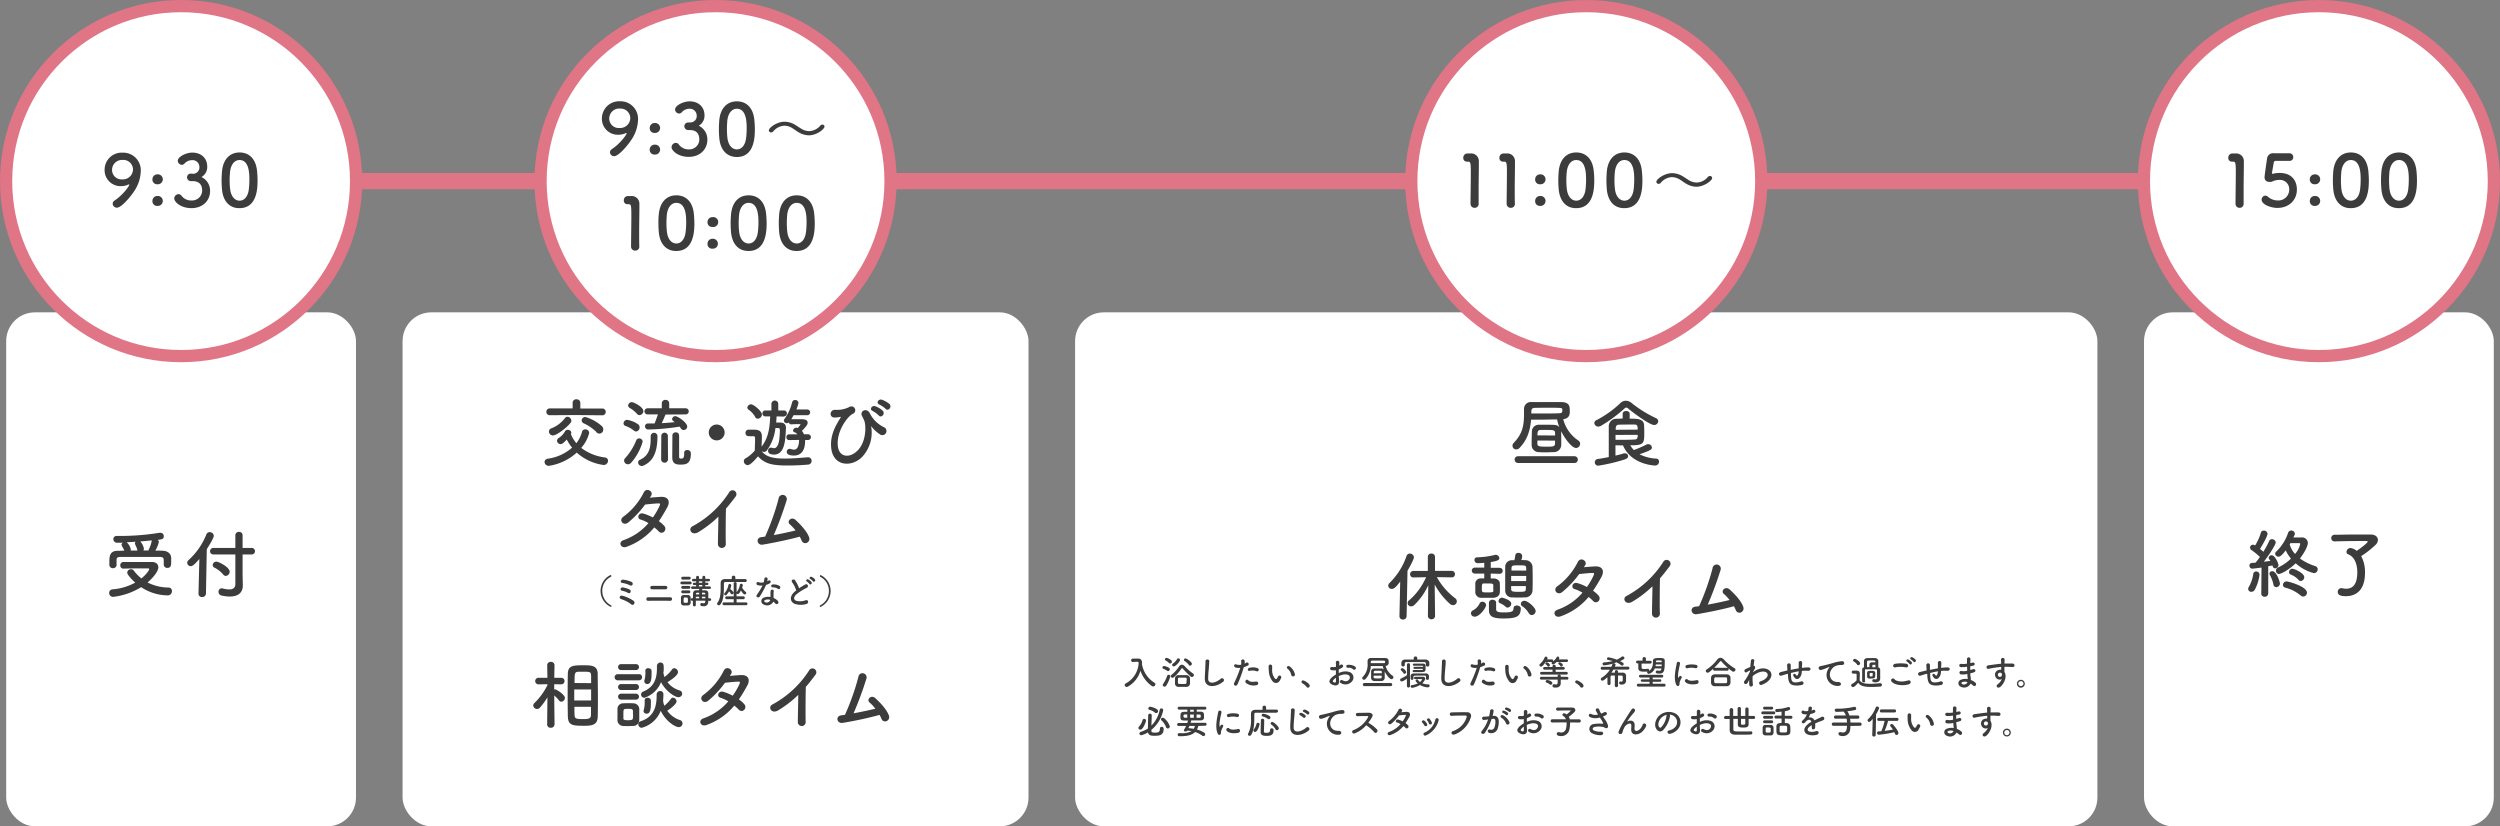 <svg xmlns="http://www.w3.org/2000/svg" viewBox="0 0 870.2 287.64"><rect x="0" y="0" width="870.2" height="287.64" fill="#808080" stroke="none"/><defs><style>.cls-1,.cls-4{fill:#fff;}.cls-2{fill:none;stroke-width:5.67px;}.cls-2,.cls-4{stroke:#df7585;stroke-miterlimit:10;}.cls-3{fill:#3c3c3c;}.cls-4{stroke-width:4.25px;}</style></defs><g id="レイヤー_2" data-name="レイヤー 2"><g id="レイヤー_1-2" data-name="レイヤー 1"><rect class="cls-1" x="746.29" y="108.72" width="121.75" height="178.91" rx="10"/><rect class="cls-1" x="2.16" y="108.72" width="121.75" height="178.91" rx="10"/><rect class="cls-1" x="140.13" y="108.72" width="217.87" height="178.91" rx="10"/><line class="cls-2" x1="58.29" y1="63.04" x2="813.86" y2="63.04"/><path class="cls-3" d="M783.68,206a1.05,1.05,0,0,1-1.14-1,1.47,1.47,0,0,1,.23-.71,12.29,12.29,0,0,0,1.54-4.47,1,1,0,0,1,1-.91,1.15,1.15,0,0,1,1.19,1.15,14.92,14.92,0,0,1-1.71,5.3A1.35,1.35,0,0,1,783.68,206Zm3.43.55.08-9c-1.56.24-3.09.39-3.2.39a1,1,0,0,1-1-1,.9.9,0,0,1,.83-1l1.28-.08a21.82,21.82,0,0,0,1.53-2,23.83,23.83,0,0,0-2.94-2.39,1.06,1.06,0,0,1-.49-.86,1,1,0,0,1,1-1,1.38,1.38,0,0,1,.76.26,17.14,17.14,0,0,0,2-4.45,1,1,0,0,1,1-.73,1.22,1.22,0,0,1,1.32,1.07c0,1-2.26,4.78-2.62,5.3q.62.51,1.17,1a28,28,0,0,0,2-3.72,1,1,0,0,1,1-.65,1.26,1.26,0,0,1,1.3,1.14c0,.76-2.24,4.27-4.14,6.69l2.29-.26a5.19,5.19,0,0,0-.42-.6.79.79,0,0,1-.18-.5,1,1,0,0,1,1.07-.88c1.14,0,2.34,2.83,2.34,3.41a1.2,1.2,0,0,1-1.17,1.14c-.37,0-.73-.18-.91-1-.37.08-.89.15-1.48.26l0,9.41a1.19,1.19,0,0,1-1.25,1.22,1.14,1.14,0,0,1-1.2-1.19Zm4.22-3.12a11.17,11.17,0,0,0-1.2-3.2,1.05,1.05,0,0,1-.18-.57.92.92,0,0,1,1-.83c1.56,0,2.65,3.9,2.65,4.24a1.29,1.29,0,0,1-1.28,1.3A1,1,0,0,1,791.33,203.39Zm2-3.61a1.16,1.16,0,0,1-1.12-1.2,1.25,1.25,0,0,1,.78-1.12,15.58,15.58,0,0,0,4.45-3.07,11.44,11.44,0,0,1-1.82-2.86c-1.64,2.16-2.18,2.19-2.52,2.19a1.1,1.1,0,0,1-1.15-1,1,1,0,0,1,.39-.78,16.33,16.33,0,0,0,4.11-6.53,1.1,1.1,0,0,1,1.07-.78,1.2,1.2,0,0,1,1.27,1.07c0,.21,0,.34-.52,1.33.91,0,1.87,0,2.86,0a2,2,0,0,1,2.19,1.9c0,1.12-1.2,3.43-2.76,5.43a18.64,18.64,0,0,0,5.28,2.63,1.21,1.21,0,0,1,.91,1.14,1.34,1.34,0,0,1-1.35,1.33,15.1,15.1,0,0,1-6.32-3.43C796.45,198.61,793.85,199.78,793.3,199.78Zm7.54,7.51a13.57,13.57,0,0,0-5.38-2.78,1,1,0,0,1-.83-1,1.23,1.23,0,0,1,1.27-1.17c.63,0,7.07,1.74,7.07,3.92a1.34,1.34,0,0,1-1.27,1.35A1.3,1.3,0,0,1,800.84,207.29Zm-.8-5.49a6.89,6.89,0,0,0-2.66-1.82.92.92,0,0,1-.65-.88,1.18,1.18,0,0,1,1.15-1.17c.75,0,4.16,1.53,4.16,2.94a1.33,1.33,0,0,1-1.22,1.32A1.07,1.07,0,0,1,800,201.8Zm.62-12.42c0-.24-.13-.37-.49-.37l-2.94,0c-.08.15-.18.31-.26.44a8.24,8.24,0,0,0,1.87,3.33A8.11,8.11,0,0,0,800.66,189.38Z"/><path class="cls-3" d="M823.21,199.36c0,7.07-4.16,8.16-6.61,8.16-1.07,0-2.88-.05-2.88-1.5a1.26,1.26,0,0,1,1.27-1.3,1.74,1.74,0,0,1,.39.05,5.9,5.9,0,0,0,1.3.15c2.37,0,3.85-1.66,3.85-5.72,0-2.54-.81-5.33-3.15-6.24a.88.88,0,0,1-.62-.85,1.44,1.44,0,0,1,1.43-1.36,4.19,4.19,0,0,1,2.13,1c1.09-.73,3.82-2.75,3.82-3.2,0-.13-.13-.23-.39-.23-.7,0-1.61,0-2.62,0-2.76,0-6.25.06-8.48.13h0a1.13,1.13,0,0,1-1.2-1.14,1.16,1.16,0,0,1,1.22-1.17c1.61,0,4-.08,6.37-.08s4.71,0,6.24,0,2.42.89,2.42,1.88a2.36,2.36,0,0,1-.73,1.63,31.49,31.49,0,0,1-5.09,4A11.75,11.75,0,0,1,823.21,199.36Z"/><circle class="cls-4" cx="807.16" cy="63.04" r="60.91"/><path class="cls-3" d="M779.61,72.34A1.39,1.39,0,0,1,778.14,71c0-2.33.1-7.65.1-10.95,0-3.5-.13-3.78-1-3.78h-.35a1.24,1.24,0,0,1-1.27-1.32,1.46,1.46,0,0,1,1.3-1.53c.5,0,.7,0,1.22,0a2.65,2.65,0,0,1,2.9,2.67c0,.33,0,.78,0,1.33,0,2-.08,5.35-.08,8.92,0,1.55,0,3.13,0,4.68v0A1.34,1.34,0,0,1,779.61,72.34Z"/><path class="cls-3" d="M792.71,72.37c-2.3,0-5.48-1.2-5.48-2.85a1.39,1.39,0,0,1,1.3-1.43,1.41,1.41,0,0,1,.88.38,5.19,5.19,0,0,0,3.42,1.3,3.76,3.76,0,0,0,4-3.8,3.22,3.22,0,0,0-3.42-3.35,6.42,6.42,0,0,0-2,.35,3.57,3.57,0,0,1-1,.35l-.37,0c-1.1,0-1.8-.5-1.8-1.7,0-.2.5-4.07.87-6.27a2.08,2.08,0,0,1,2.42-2h.18c.73,0,1.1,0,5.2,0a1.29,1.29,0,0,1,1.32,1.35A1.23,1.23,0,0,1,797,56l-4.82,0c-.48,0-.68.23-.75.68-.13.87-.5,2.87-.58,3.37v.18c0,.2,0,.27.2.27a4.62,4.62,0,0,0,.58-.12,9,9,0,0,1,1.87-.18c4.47,0,6,3,6,5.75C799.53,69.59,796.8,72.37,792.71,72.37Z"/><path class="cls-3" d="M804,62.39a1.7,1.7,0,0,1,1.75-1.7,1.73,1.73,0,1,1,0,3.45A1.62,1.62,0,0,1,804,62.39Zm0,7.53a1.69,1.69,0,0,1,1.75-1.7,1.73,1.73,0,1,1,0,3.45A1.62,1.62,0,0,1,804,69.92Z"/><path class="cls-3" d="M812.18,66c-.1-1.08-.15-2.13-.15-3.18s.05-1.92.12-3c.35-4.35,2.73-6.75,6.13-6.75s5.69,2.3,6.1,6.48c.09,1.1.17,2.2.17,3.27,0,2.83-.22,9.63-6.27,9.63C815,72.52,812.58,70.22,812.18,66Zm9.3.1a26.76,26.76,0,0,0,.22-3.53c0-1.92,0-6.87-3.42-6.87-1.75,0-3.08,1.6-3.33,4.27-.07.93-.12,1.85-.12,2.75a27.11,27.11,0,0,0,.17,3.13c.3,2.55,1.65,4,3.28,4S821.13,68.49,821.48,66.12Z"/><path class="cls-3" d="M828.93,66c-.1-1.08-.15-2.13-.15-3.18s.05-1.92.13-3c.35-4.35,2.72-6.75,6.12-6.75s5.7,2.3,6.1,6.48c.1,1.1.17,2.2.17,3.27,0,2.83-.22,9.63-6.27,9.63C831.7,72.52,829.33,70.22,828.93,66Zm9.3.1a26.76,26.76,0,0,0,.22-3.53c0-1.92,0-6.87-3.42-6.87-1.75,0-3.08,1.6-3.33,4.27-.07.93-.12,1.85-.12,2.75a27.11,27.11,0,0,0,.17,3.13c.3,2.55,1.65,4,3.28,4S837.88,68.49,838.23,66.12Z"/><path class="cls-3" d="M39.35,207.76A1.34,1.34,0,0,1,38,206.38a1.24,1.24,0,0,1,1.24-1.25,19.28,19.28,0,0,0,7.83-2.34,15.47,15.47,0,0,1-2.5-2.73,1.33,1.33,0,0,1-.28-.78,1.26,1.26,0,0,1,1.32-1.14,1.12,1.12,0,0,1,.94.44,13.66,13.66,0,0,0,2.68,2.76c1.48-1.2,2.7-2.76,2.7-3.25q0-.24-.39-.24H49.05c-1.88,0-4,0-6.06.08h-.05a1.06,1.06,0,0,1-1.07-1.12A1.1,1.1,0,0,1,43,195.62c3,0,6.78,0,9.88,0,1.45,0,2.23.78,2.23,1.82,0,1.56-2,3.8-3.74,5.31a16.4,16.4,0,0,0,7.36,1.76,1.17,1.17,0,0,1,1.12,1.28,1.44,1.44,0,0,1-1.54,1.45,17,17,0,0,1-9.18-2.86A23.66,23.66,0,0,1,39.35,207.76ZM40.6,196.6a1.21,1.21,0,0,1-1.3,1.17,1.17,1.17,0,0,1-1.23-1.19c0-.37,0-.7,0-1,0-1.67,0-3.82,2.78-3.85.78,0,1.59-.05,2.42-.05a9.16,9.16,0,0,0-.47-1c-.44-.73-.49-.91-.49-1.07a.93.93,0,0,1,.41-.7c-.65,0-1.27,0-1.82,0a1.29,1.29,0,0,1-1.45-1.25,1.12,1.12,0,0,1,1.24-1.11h1a84.64,84.64,0,0,0,13.81-1.1,1.62,1.62,0,0,1,.31,0,1.16,1.16,0,0,1,1.2,1.22c0,1-.63,1.07-2.08,1.25a1.07,1.07,0,0,1,.36.73,10.57,10.57,0,0,1-1.22,3c.86,0,1.71,0,2.52.05,1.41,0,3,.78,3,2.6,0,.31,0,.78,0,1.25,0,1,0,2.13-1.38,2.13A1.18,1.18,0,0,1,57,196.53v-1.12c0-1.09-.08-1.54-1.41-1.56-2.18,0-5.15,0-8,0-2.06,0-4,0-5.52,0s-1.48.52-1.5,1.22v1.53Zm7.17-5.22a5.08,5.08,0,0,0-.39-1.15c-.13-.28-.23-.52-.31-.7a1.12,1.12,0,0,1-.1-.39.78.78,0,0,1,.26-.57c-1.1.08-2.14.13-3.12.18l.07.08a4.85,4.85,0,0,1,1.36,2.37,1.29,1.29,0,0,1-.11.44c.78,0,1.61,0,2.42,0Zm3.93.23a1.79,1.79,0,0,1,.18-.54,10.32,10.32,0,0,0,.94-2.86s0-.08,0-.11c-1.27.13-2.68.26-4,.37A5,5,0,0,1,50.09,191a1,1,0,0,1-.21.6Z"/><path class="cls-3" d="M69.39,194.58c-1.64,1.87-2.32,2.49-3,2.49a1.18,1.18,0,0,1-1.22-1.17,1.25,1.25,0,0,1,.44-.93,23.85,23.85,0,0,0,6.21-8.92,1.24,1.24,0,0,1,1.17-.83,1.4,1.4,0,0,1,1.43,1.3c0,.67-1.56,3.27-2.44,4.62l-.29,15.5a1.24,1.24,0,0,1-1.35,1.17,1.14,1.14,0,0,1-1.25-1.12v-.05ZM81.92,193H74.25a1.14,1.14,0,1,1,0-2.28h7.67v-4.37a1.19,1.19,0,0,1,1.28-1.22,1.17,1.17,0,0,1,1.24,1.22v4.37h3.18a1.14,1.14,0,1,1,0,2.28H84.44v6.89l.08,3.75v.13c0,2.55-1.64,3.87-4.52,3.87a13.07,13.07,0,0,1-2.81-.33,1.34,1.34,0,0,1-1.14-1.33,1.14,1.14,0,0,1,1.14-1.2,1.76,1.76,0,0,1,.39.06,8.87,8.87,0,0,0,2.18.33c1.64,0,2.16-.8,2.16-1.9Zm-4.21,7a9.67,9.67,0,0,0-3.07-2.42,1,1,0,0,1-.6-.91,1.25,1.25,0,0,1,1.3-1.17c.83,0,4.61,1.95,4.61,3.51a1.48,1.48,0,0,1-1.38,1.46A1.13,1.13,0,0,1,77.71,200Z"/><circle class="cls-4" cx="63.04" cy="63.04" r="60.91"/><path class="cls-3" d="M39.22,70.89a1.37,1.37,0,0,1,.67-1.1C42.54,68.07,45,64.87,45,64.27c0,0,0-.08-.07-.08s-.07,0-.15,0a5.88,5.88,0,0,1-2.62.6,5.54,5.54,0,0,1-5.75-5.65,5.94,5.94,0,0,1,6.27-6A6.11,6.11,0,0,1,49,59.59a13.12,13.12,0,0,1-1.7,6c-1,1.85-4.82,6.7-6.62,6.7A1.46,1.46,0,0,1,39.22,70.89Zm3.45-15.22A3.49,3.49,0,0,0,39,59.12a3.3,3.3,0,0,0,3.57,3.32A3.52,3.52,0,0,0,46.29,59,3.36,3.36,0,0,0,42.67,55.67Z"/><path class="cls-3" d="M53.06,62.39a1.7,1.7,0,0,1,1.75-1.7,1.73,1.73,0,1,1,0,3.45A1.62,1.62,0,0,1,53.06,62.39Zm0,7.53a1.69,1.69,0,0,1,1.75-1.7,1.73,1.73,0,1,1,0,3.45A1.62,1.62,0,0,1,53.06,69.92Z"/><path class="cls-3" d="M67.15,60.49A2.21,2.21,0,0,0,69.4,58a2.38,2.38,0,0,0-2.6-2.25A3.56,3.56,0,0,0,64.15,57a1.24,1.24,0,0,1-.87.37,1.47,1.47,0,0,1-1.4-1.4c0-1.4,2.87-2.85,5.05-2.85,3.17,0,5.2,2,5.2,4.83a4,4,0,0,1-2,3.67,5.25,5.25,0,0,1,3,4.83c0,3.52-2.7,6-6.48,6s-6-2.2-6-3.37a1.55,1.55,0,0,1,1.47-1.5,1.36,1.36,0,0,1,1,.47,4.17,4.17,0,0,0,3.65,1.73,3.5,3.5,0,0,0,3.6-3.4c0-2.55-1.53-3.33-3.3-3.33H66.8c-.15,0-.27,0-.37,0a1.35,1.35,0,0,1-1.33-1.33,1.31,1.31,0,0,1,1.3-1.3Z"/><path class="cls-3" d="M77.28,66c-.1-1.08-.15-2.13-.15-3.18s.05-1.92.13-3c.35-4.35,2.72-6.75,6.12-6.75s5.7,2.3,6.1,6.48c.1,1.1.17,2.2.17,3.27,0,2.83-.22,9.63-6.27,9.63C80.06,72.52,77.68,70.22,77.28,66Zm9.3.1a26.76,26.76,0,0,0,.22-3.53c0-1.92,0-6.87-3.42-6.87-1.75,0-3.07,1.6-3.32,4.27-.08.93-.13,1.85-.13,2.75a25,25,0,0,0,.18,3.13c.3,2.55,1.65,4,3.27,4S86.23,68.49,86.58,66.12Z"/><path class="cls-3" d="M191.05,162.15a1.43,1.43,0,0,1-1.5-1.35c0-.52.36-1,1.17-1.14a16.09,16.09,0,0,0,8.42-3.85,15,15,0,0,1-1.85-2.81c-1.3,1.38-1.74,1.59-2.13,1.59a1.26,1.26,0,0,1-1.27-1.17,1.23,1.23,0,0,1,.65-1,6.6,6.6,0,0,0,2.13-2.29,1,1,0,0,1,.94-.52c.59,0,1.25.39,1.25,1a.57.57,0,0,1-.06.31l-.08.21a12,12,0,0,0,1.9,3.14,11,11,0,0,0,1.93-3.82,1.16,1.16,0,0,1,1.17-1,1.33,1.33,0,0,1,1.38,1.2,12.34,12.34,0,0,1-2.79,5.25,17.1,17.1,0,0,0,8.22,3.33,1.17,1.17,0,0,1,1.12,1.14,1.51,1.51,0,0,1-1.56,1.48,17.4,17.4,0,0,1-9.34-4.31A18.53,18.53,0,0,1,191.05,162.15Zm9.55-17.68-9.13.06a1.19,1.19,0,1,1,0-2.37l7.85,0,0-2v0a1.2,1.2,0,0,1,1.32-1.17,1.24,1.24,0,0,1,1.36,1.2v2l7.77,0a1.19,1.19,0,0,1,0,2.37Zm-8.12,7.1a1.38,1.38,0,0,1-1.4-1.35,1.2,1.2,0,0,1,.88-1.14,10.93,10.93,0,0,0,4.68-3.54,1.1,1.1,0,0,1,.89-.47,1.44,1.44,0,0,1,1.35,1.38,1.19,1.19,0,0,1-.29.75C197.16,149,193.71,151.57,192.48,151.57Zm15.09-1.22a15.19,15.19,0,0,0-4.4-3,1.12,1.12,0,0,1-.7-1,1.25,1.25,0,0,1,1.27-1.2,14.61,14.61,0,0,1,5.78,3.2,1.49,1.49,0,0,1,.46,1.07,1.36,1.36,0,0,1-2.41,1Z"/><path class="cls-3" d="M220.69,149.91a10.08,10.08,0,0,0-3-1.67.89.89,0,0,1-.65-.85,1.28,1.28,0,0,1,1.25-1.25,9.46,9.46,0,0,1,3.8,1.53,1.32,1.32,0,0,1,.54,1.09,1.37,1.37,0,0,1-1.19,1.43A1.05,1.05,0,0,1,220.69,149.91Zm-2.11,11.7a1.35,1.35,0,0,1-1.35-1.28,1.2,1.2,0,0,1,.37-.85,20.42,20.42,0,0,0,3.87-6.22,1.1,1.1,0,0,1,1-.67,1.2,1.2,0,0,1,1.22,1.19,19.2,19.2,0,0,1-3.95,7.23A1.6,1.6,0,0,1,218.58,161.61Zm3.15-17.55a10.71,10.71,0,0,0-2.6-2.11,1,1,0,0,1-.49-.8,1.29,1.29,0,0,1,1.3-1.17c.62,0,4,1.66,4,3.12a1.44,1.44,0,0,1-1.32,1.4A1.12,1.12,0,0,1,221.73,144.06Zm4.76,7.77a1.18,1.18,0,0,1,2.36,0c0,6.29-1.95,8.87-4.83,10.22a1.67,1.67,0,0,1-.65.16,1.26,1.26,0,0,1-1.25-1.25,1,1,0,0,1,.57-.89c3.41-1.5,3.8-4.49,3.8-7.48v-.76Zm5.15-7.54c-.21.57-.81,2-1.3,3,1.56-.07,3.09-.2,4.52-.36-.62-.42-.91-.65-.91-1.07a1.09,1.09,0,0,1,1.12-1c.83,0,4.13,2.23,4.13,3.61a1.2,1.2,0,0,1-2.26.57,3.54,3.54,0,0,0-.39-.54,78.18,78.18,0,0,1-10.84,1,1.1,1.1,0,0,1-1.2-1.1,1,1,0,0,1,1.09-1h0c.73,0,1.48,0,2.24,0,.26-.55.83-2.16,1.17-3.15h-3.51a1.07,1.07,0,0,1-1.17-1.06,1.08,1.08,0,0,1,1.17-1.07h4.86l0-1.74v0a1.19,1.19,0,0,1,1.28-1.19,1.21,1.21,0,0,1,1.3,1.19v0l0,1.74h5.62a1.07,1.07,0,1,1,0,2.13Zm-1.46,7.36a1.15,1.15,0,0,1,2.29,0l.05,8.32a1.2,1.2,0,0,1-2.39,0Zm7.93,6a1,1,0,0,1,1.09-1,1.17,1.17,0,0,1,1.28,1.2c0,3.69-1.75,3.87-3.67,3.87-1.61,0-2.81-.39-2.81-2.52,0-.83.05-7.05.05-7.7a1.06,1.06,0,0,1,1.17-1c1.17,0,1.17.91,1.17,1.56,0,1.46,0,5.18,0,6.58V159c0,.5.21.63.7.63s1.07,0,1.07-1.77v-.23Z"/><path class="cls-3" d="M249.47,153.29a2.76,2.76,0,1,1,2.76-2.76A2.74,2.74,0,0,1,249.47,153.29Z"/><path class="cls-3" d="M272.85,145l-2.53-.05c-.05.67-.07,1.38-.15,2.13h1.4c1.25,0,2,.57,2,1.82v.13c-.18,4.47-.49,9.2-4.16,9.2-1.17,0-2.05-.36-2.05-1.32a1,1,0,0,1,1-1.09,1.55,1.55,0,0,1,.45.07,2.18,2.18,0,0,0,.59.11c1.95,0,2-4.19,2.06-6.4,0-.41-.26-.6-.68-.62-.26,0-.54,0-.86,0a16.31,16.31,0,0,1-3,7.83,1.31,1.31,0,0,1-1,.49,1.43,1.43,0,0,1-.86-.31c1.58,2,3.9,2.63,8.08,2.63,2.86,0,6-.29,8-.45h.13a1.22,1.22,0,0,1,1.24,1.25,1.29,1.29,0,0,1-1.3,1.3c-1.63.16-4.23.31-6.81.31-5,0-8-.33-10.55-3.19-1.54,1.82-2.79,3.06-3.62,3.06a1.4,1.4,0,0,1-1.32-1.35,1.08,1.08,0,0,1,.59-1,12,12,0,0,0,3.23-2.73c0-1.4.1-2.63.1-3.8s-.05-1.19-1-1.19l-1.12,0c-1,0-1.22-.67-1.22-1.11a1.09,1.09,0,0,1,1-1.17H262c1.87,0,3.2.2,3.2,2.44,0,1.09-.08,2.29-.11,3.48,2.5-3.19,2.86-7,3-10.53l-1.72,0h0a1,1,0,0,1-1-1,1,1,0,0,1,1-1.07h2.14l0-2.36a1.2,1.2,0,0,1,2.39,0l0,2.36h2a1,1,0,0,1,1,1.07,1,1,0,0,1-1,1Zm-10,.1a7.61,7.61,0,0,0-2.27-2.49.92.92,0,0,1-.44-.76,1.29,1.29,0,0,1,1.33-1.11c.83,0,3.74,2.36,3.74,3.56a1.5,1.5,0,0,1-1.43,1.43A1,1,0,0,1,262.84,145.12Zm18.4,8.06-1,0v.23c0,3.41-1.37,5.18-3.92,5.18-1.2,0-2.47-.29-2.47-1.28a1,1,0,0,1,1-1.06,1,1,0,0,1,.37.05,3.92,3.92,0,0,0,1.17.23c1.66,0,1.74-2.73,1.74-3.22v-.16l-3.41.05h0a.93.93,0,0,1-1-1,.94.94,0,0,1,1-1h0l2.81,0a2.16,2.16,0,0,0-1-.73c-.34-.13-.5-.34-.5-.57a1.14,1.14,0,0,1,1.22-1,1.3,1.3,0,0,1,.45.08c.36-.39.8-1,.93-1.2l0,0c0-.07-.08-.13-.18-.13-.81,0-2,0-3,.08h-.05a.8.8,0,0,1-.81-.65,1.31,1.31,0,0,1-.75.24,1,1,0,0,1-1-.86,1.15,1.15,0,0,1,.28-.7,16.23,16.23,0,0,0,2.6-5.75,1,1,0,0,1,1-.75,1.09,1.09,0,0,1,1.2,1,11.22,11.22,0,0,1-.73,2.29H281a1,1,0,1,1,0,2h-4.78c-.24.47-.52.94-.78,1.38.83,0,1.84,0,2.8,0,1.56,0,2.89,0,2.89,1.28,0,.44-.23,1-2,2.8a3.83,3.83,0,0,1,.7,1.17h1.43a1,1,0,1,1,0,2Z"/><path class="cls-3" d="M289.28,155.29c-.24-4.68,2.28-8.11,3.27-9.88.1-.16.23-.36,0-.31a11.2,11.2,0,0,1-1.95.23c-2.06.11-1.93-2.73.13-2.68a9.56,9.56,0,0,0,4.94-1,1.34,1.34,0,1,1,1.14,2.41c-1.82.91-5.74,6.09-5.17,11.21.44,3.93,4,4.26,6.68,1.74,3.3-3.07,3.2-9,2.47-10.68-.16-.34-.42-1-.68-1.41-1.06-1.84,1.56-3.2,2.66-1.06a10.69,10.69,0,0,0,5,4.88,1.44,1.44,0,1,1-1.56,2.4,12,12,0,0,1-2.81-2.6c-.15-.21-.23-.26-.15,0A12.34,12.34,0,0,1,300,159.14C296.27,162.8,289.61,162.36,289.28,155.29Zm14.5-12.22c-1.32-.55-.28-2.11.91-1.66a8,8,0,0,1,2.58,1.56c1,1.09-.52,2.67-1.38,1.66A8.88,8.88,0,0,0,303.78,143.07Zm2.34-2.24c-1.32-.52-.36-2.08.86-1.69a8.47,8.47,0,0,1,2.63,1.49c1,1-.44,2.67-1.33,1.69A9.65,9.65,0,0,0,306.12,140.83Z"/><path class="cls-3" d="M218.14,190.31c-2.08.81-3.09-1.64-1.12-2.29a20.24,20.24,0,0,0,8.69-5.92,11,11,0,0,0-2.73-1.25c-1.46-.39-.78-2.6,1-2.08a17,17,0,0,1,3.27,1.35,24.82,24.82,0,0,0,2.19-3.72c.49-1.06.39-1.19-.29-1.17-1,0-3.72.29-4.6.39a34.29,34.29,0,0,1-6,6.35c-1.75,1.19-3.28-1.07-1.51-2.16a23.72,23.72,0,0,0,6.94-8.19c.91-2.21,3.59-.6,2.68.91-.13.21-.29.44-.47.7,1.27-.1,2.7-.23,3.95-.29,2.68-.07,3.15,1.8,2.13,3.64s-1.92,3.36-2.93,4.84a10.2,10.2,0,0,1,1.87,1.64,1.41,1.41,0,0,1-.05,2,1.25,1.25,0,0,1-1.85-.07,15.45,15.45,0,0,0-1.56-1.41A22.33,22.33,0,0,1,218.14,190.31Z"/><path class="cls-3" d="M243.09,185.22c-2.4,1.45-3.75-1.2-2-2.06a34.57,34.57,0,0,0,12.69-11.75,1.35,1.35,0,1,1,2.31,1.38c-1.17,1.56-2.29,3-3.4,4.26-.08,2.65-.13,9.47-.06,12.07a1.38,1.38,0,1,1-2.73.07c0-2.08.13-6.31.16-9.36A37.75,37.75,0,0,1,243.09,185.22Z"/><path class="cls-3" d="M265.49,189.58c-1.95.32-2.57-2.34-.49-2.62l1.32-.18A84,84,0,0,0,271,173.62a1.44,1.44,0,1,1,2.8.55,123.13,123.13,0,0,1-4.47,12.09c2.71-.5,5.57-1.12,7.59-1.62a15.11,15.11,0,0,0-2-2.13c-1.2-1,.49-2.86,1.95-1.56,1.25,1.12,3.95,3.77,4.78,6.11a1.52,1.52,0,0,1-.83,1.9,1.33,1.33,0,0,1-1.77-.78,13.33,13.33,0,0,0-.67-1.38C275,187.74,269.52,188.91,265.49,189.58Z"/><path class="cls-3" d="M193,252.22a1.16,1.16,0,0,1-1.28,1.09,1.14,1.14,0,0,1-1.27-1.09v0l.1-9.49a23.89,23.89,0,0,1-2.62,3.59,1.32,1.32,0,0,1-2.32-.75,1.19,1.19,0,0,1,.42-.86,23.2,23.2,0,0,0,4.52-6.22v-.33l-3,.05h0a1.15,1.15,0,1,1,0-2.29h3l-.08-4.39v0a1.15,1.15,0,0,1,1.27-1.14,1.18,1.18,0,0,1,1.28,1.14v0s-.06,2.05-.08,4.39h2.52a1.15,1.15,0,0,1,0,2.29h0l-2.55-.05c0,.65,0,1.27,0,1.84a1.37,1.37,0,0,1,.28-.05c.52,0,3.44,1.85,3.44,3a1.35,1.35,0,0,1-1.25,1.3,1,1,0,0,1-.81-.44,12.12,12.12,0,0,0-1.64-1.74c0,4.05.11,10.16.11,10.16ZM197.59,242c0-2.63,0-5.26.06-7.34,0-3,1.81-3.09,5.33-3.09,2.8,0,5,0,5.07,2.94,0,2.18.07,4.94.07,7.72,0,2.42,0,4.84-.05,6.94,0,2.86-1.43,3.46-4.55,3.46-4.34,0-5.8-.13-5.87-3.4C197.62,247.23,197.59,244.63,197.59,242Zm8.17-2h-5.88v3.82h5.88Zm0-2.21c0-.86,0-1.66,0-2.37-.05-1.53-.18-1.61-2.81-1.61-.55,0-1.09,0-1.59,0-1.35.08-1.37.5-1.37,3.93Zm-5.82,8.24c0,1,0,1.88.05,2.66,0,1.48.41,1.61,3.2,1.61,2.41,0,2.49-.57,2.52-1.69,0-.78,0-1.67,0-2.58Z"/><path class="cls-3" d="M215.11,236.8a1.07,1.07,0,1,1,0-2.13h7.26a1,1,0,0,1,1.12,1.06,1.06,1.06,0,0,1-1.12,1.07Zm5.23,15.89c-.55,0-1.17.05-1.77.05s-1.19,0-1.71-.05a2,2,0,0,1-1.93-2.06c0-.67,0-1.32,0-2s0-1.25,0-1.82a1.94,1.94,0,0,1,1.9-2c.49,0,1-.05,1.61-.05s1.38,0,2,.05a2.07,2.07,0,0,1,2.08,1.85c0,.6,0,1.3,0,2s0,1.36,0,1.93A2.11,2.11,0,0,1,220.34,252.69Zm-4.16-19.45a1,1,0,1,1,0-2.08h5.2a1,1,0,1,1,0,2.08Zm0,6.94a1,1,0,1,1,0-2.08h5.2a1,1,0,1,1,0,2.08Zm0,3.36a1,1,0,1,1,0-2.08h5.2a1,1,0,1,1,0,2.08Zm4.14,5.22c0-.47,0-1,0-1.33-.05-.62-.55-.7-1.66-.7-1.67,0-1.67,0-1.67,2,0,.46,0,1,0,1.35s.13.62,1.58.62,1.69-.26,1.72-.65S220.37,249.23,220.37,248.76Zm8.24-7a1.23,1.23,0,0,1,1.25-1.24,1.11,1.11,0,0,1,1.11,1.24c0,.68-.05,1.33-.1,2,0,.05,0,.1,0,.16a5.64,5.64,0,0,0,.44,1.74,14.29,14.29,0,0,0,2.26-2.39.84.84,0,0,1,.76-.42,1.35,1.35,0,0,1,1.22,1.28c0,.85-1.88,2.39-3.25,3.27a8.67,8.67,0,0,0,4.31,3.2,1.22,1.22,0,0,1,1,1.2,1.27,1.27,0,0,1-1.28,1.3c-1.22,0-4.55-2-6.29-5.7a9.81,9.81,0,0,1-6.61,5.93,1.21,1.21,0,0,1-1.19-1.22,1.08,1.08,0,0,1,.83-1.07c4.45-1.43,5.54-4.86,5.54-8.81v-.45ZM230.9,234a6,6,0,0,0,.41,1.66,12.89,12.89,0,0,0,2.6-2.62.92.92,0,0,1,.78-.45A1.41,1.41,0,0,1,236,234c0,.26-.21,1.32-3.66,3.45a8.17,8.17,0,0,0,4.11,2.84,1.2,1.2,0,0,1,1,1.14,1.26,1.26,0,0,1-1.28,1.25c-1.35,0-4.55-2.21-6.08-5.25a9.35,9.35,0,0,1-5.8,5.46,1.15,1.15,0,0,1-1.14-1.17,1.09,1.09,0,0,1,.75-1c3.72-1.56,4.76-4.39,4.76-8,0-.26,0-.55,0-.83v-.05a1.21,1.21,0,0,1,1.22-1.23c1.12,0,1.15,1,1.15,1.82,0,.55,0,1.07-.08,1.59ZM224,247.49a1,1,0,0,1,.11-.45,10.75,10.75,0,0,0,.28-3.27.89.89,0,0,1,1-.89,1.07,1.07,0,0,1,1.17.86c0,.39,0,.81,0,1.22,0,2.87-.63,3.46-1.49,3.46A1,1,0,0,1,224,247.49Zm.24-10.33a1,1,0,0,1,.1-.44,10.26,10.26,0,0,0,.29-3.25.88.88,0,0,1,1-.88c.58,0,1.15.31,1.17.86,0,.39,0,.8,0,1.22,0,2.08-.34,3.43-1.48,3.43A1,1,0,0,1,224.27,237.16Z"/><path class="cls-3" d="M245.94,252.35c-2.08.81-3.09-1.64-1.12-2.29a20.17,20.17,0,0,0,8.69-5.93,11.83,11.83,0,0,0-2.73-1.25c-1.46-.38-.78-2.59,1-2.08a17.06,17.06,0,0,1,3.27,1.36,25.33,25.33,0,0,0,2.19-3.72c.49-1.07.39-1.2-.29-1.17-1,0-3.72.28-4.6.39a33.88,33.88,0,0,1-5.95,6.34c-1.75,1.2-3.28-1.06-1.51-2.16a23.54,23.54,0,0,0,6.94-8.19c.91-2.21,3.59-.59,2.68.91-.13.21-.29.45-.47.71,1.27-.11,2.7-.24,3.95-.29,2.68-.08,3.15,1.79,2.13,3.64s-1.92,3.36-2.93,4.84a9.84,9.84,0,0,1,1.87,1.64,1.41,1.41,0,0,1-.05,2,1.25,1.25,0,0,1-1.85-.08,15.48,15.48,0,0,0-1.56-1.4A22.42,22.42,0,0,1,245.94,252.35Z"/><path class="cls-3" d="M270.89,247.25c-2.4,1.46-3.75-1.19-2-2.05a34.65,34.65,0,0,0,12.69-11.75,1.35,1.35,0,1,1,2.31,1.37c-1.17,1.56-2.28,3-3.4,4.27-.08,2.65-.13,9.46-.06,12.06a1.37,1.37,0,1,1-2.72.08c0-2.08.13-6.32.15-9.36A37.71,37.71,0,0,1,270.89,247.25Z"/><path class="cls-3" d="M293.29,251.62c-2,.31-2.57-2.34-.49-2.62.41-.06.88-.11,1.32-.19a83.57,83.57,0,0,0,4.66-13.15,1.44,1.44,0,1,1,2.81.54,122.43,122.43,0,0,1-4.48,12.09c2.71-.49,5.57-1.11,7.59-1.61a14.57,14.57,0,0,0-2-2.13c-1.2-1,.49-2.86,1.95-1.56,1.25,1.12,3.95,3.77,4.78,6.11a1.51,1.51,0,0,1-.83,1.9,1.33,1.33,0,0,1-1.77-.78,13.33,13.33,0,0,0-.67-1.38C302.83,249.78,297.32,251,293.29,251.62Z"/><path class="cls-3" d="M212.54,211.22a6.15,6.15,0,0,1-.07-11.06.33.33,0,0,1,.33.33.34.34,0,0,1-.2.3,5.39,5.39,0,0,0-2.95,4.88,5.61,5.61,0,0,0,3,5,.32.32,0,0,1,.19.3A.24.24,0,0,1,212.54,211.22Z"/><path class="cls-3" d="M219.71,210.36a9.14,9.14,0,0,0-1.92-1.19c-.61-.29-1.18-.49-1.69-.68-.73-.28-.41-1.39.54-1.13a12.38,12.38,0,0,1,3.94,1.81.82.82,0,0,1,.12,1.09A.67.67,0,0,1,219.71,210.36Zm-1.16-4a6.22,6.22,0,0,0-2-.73c-.94-.18-.53-1.28.25-1.16a8.94,8.94,0,0,1,2.36.74.69.69,0,0,1,.3.95A.61.61,0,0,1,218.55,206.36Zm.77-2.61a9.41,9.41,0,0,0-2.76-.84c-.84-.11-.52-1.27.43-1.13a9.61,9.61,0,0,1,2.78.75.72.72,0,0,1,.42.94A.6.6,0,0,1,219.32,203.75Z"/><path class="cls-3" d="M225.53,209.14a.63.63,0,0,1,0-1.25c2,0,5.77,0,7.79,0,.9,0,.7,1.27,0,1.25C231,209.08,227.68,209.08,225.53,209.14Zm1.39-4a.6.6,0,1,1,.07-1.2c1.31,0,3.29,0,4.72,0,.75,0,.81,1.17-.06,1.2C230.39,205.14,228.17,205.14,226.92,205.12Z"/><path class="cls-3" d="M237.35,203.4a.49.49,0,0,1-.52-.49.49.49,0,0,1,.52-.49h2.88a.47.47,0,0,1,.51.49.48.48,0,0,1-.51.49Zm2.1,7.35c-.18,0-.47,0-.77,0s-.59,0-.79,0a.9.9,0,0,1-.86-.94c0-.31,0-.63,0-.93s0-.58,0-.85a.88.88,0,0,1,.85-.91l.84,0,.76,0a.93.93,0,0,1,.93.85c0,.28,0,.6,0,.93s0,.63,0,.89A1,1,0,0,1,239.45,210.75Zm-1.82-9a.48.48,0,1,1,0-1h2.29a.48.48,0,1,1,0,1Zm0,3.2a.48.48,0,0,1,0-1h2.17a.48.48,0,1,1,0,1Zm0,1.55a.48.48,0,0,1,0-1h2.17a.48.48,0,1,1,0,1Zm1.81,2.42c0-.23,0-.45,0-.62s-.28-.33-.75-.33c-.74,0-.74,0-.74.94,0,.23,0,.45,0,.64s.27.28.81.28c.37,0,.67-.06.67-.3S239.46,209.15,239.46,208.93Zm7.08.22v.32a1.45,1.45,0,0,1-1.65,1.55c-.72,0-1.12-.1-1.12-.6a.47.47,0,0,1,.44-.51.22.22,0,0,1,.11,0,2.68,2.68,0,0,0,.6.08c.36,0,.6-.16.61-.72v-.19h-3.31v1.49a.48.48,0,0,1-.5.51.49.49,0,0,1-.51-.51c0-.48,0-1,0-1.44h-.32a.42.42,0,0,1-.4-.46.41.41,0,0,1,.4-.45h.33c0-.64,0-1.23.05-1.74a1,1,0,0,1,1.12-1h1V205L241,205h0a.43.43,0,0,1-.44-.44.44.44,0,0,1,.46-.45h1.29v-.49h-.76a.39.39,0,1,1,0-.78h.76v-.49h-1a.41.41,0,0,1-.44-.43.42.42,0,0,1,.44-.43h1v-.58a.46.46,0,0,1,.5-.46.47.47,0,0,1,.5.46v.58h1.18v-.58a.48.48,0,0,1,.51-.48.47.47,0,0,1,.49.48v.58h1.2a.43.43,0,0,1,.45.43.42.42,0,0,1-.45.43h-1.2v.49h.72a.39.39,0,1,1,0,.78h-.72v.49H247a.44.44,0,0,1,.46.45.43.43,0,0,1-.45.44h0l-2.6,0v.48h1c.87,0,1.11.47,1.13,1s0,1.26,0,1.77h.53a.44.44,0,0,1,.47.45.45.45,0,0,1-.47.46Zm-3.15-1.43h-1.15v.56h1.15Zm0-1.4c-1,0-1.11,0-1.12.45v.13h1.12Zm1.08-3.95h-1.18v.5h1.18Zm0,1.26h-1.18v.52h1.18Zm1.06,3.14c0-.45-.17-.47-1.15-.47v.6h1.16Zm0,.95h-1.17v.56h1.17Z"/><path class="cls-3" d="M259.28,202.59c-.65,0-1.83,0-3,0-1.48,0-3,0-3.74,0-.42,0-.57.21-.57.55,0,2.19.14,5.53-1.21,7.25a.66.66,0,0,1-.54.29.63.63,0,0,1-.64-.55.53.53,0,0,1,.11-.28c1-1.24,1.15-3.2,1.15-5,0-.64,0-1.25,0-1.8v0c0-1,.46-1.46,1.55-1.49l2.32,0v-.59a.58.58,0,0,1,.62-.59.59.59,0,0,1,.63.59v.59l3.4,0a.52.52,0,0,1,.57.52.54.54,0,0,1-.57.53ZM252,210.66a.51.51,0,0,1-.51-.52.46.46,0,0,1,.51-.45h3.39v-1.12l-2.45,0a.48.48,0,1,1,0-1h2.45v-4.26a.53.53,0,1,1,1,0v2.79l.07-.1a4.84,4.84,0,0,0,1.08-2.44.43.43,0,0,1,.46-.36.51.51,0,0,1,.56.47,4.49,4.49,0,0,1-.24.88,5.26,5.26,0,0,0,1.24,1.49.55.55,0,0,1,.19.38.52.52,0,0,1-.53.49c-.18,0-.55-.1-1.32-1.39-.49,1-.78,1.27-1.08,1.27a.54.54,0,0,1-.43-.22v1h2.36a.48.48,0,1,1,0,1l-2.36,0v1.12h3.3a.48.48,0,0,1,.49.5.46.46,0,0,1-.49.47Zm1-3.67a.62.62,0,0,1-.44.23.45.45,0,0,1-.35-.77,5.87,5.87,0,0,0,1.33-2.77.47.47,0,0,1,.47-.42.52.52,0,0,1,.52.5,4.22,4.22,0,0,1-.36,1.25c.44.32,1.17,1,1.17,1.33a.57.57,0,0,1-.56.54.42.42,0,0,1-.37-.22,5.49,5.49,0,0,0-.63-.81A6.55,6.55,0,0,1,252.92,207Z"/><path class="cls-3" d="M263.83,203.69a.55.55,0,1,1,.34-1,3.21,3.21,0,0,0,1.65,0,7.62,7.62,0,0,0,.24-1.21.57.57,0,0,1,1.14.11,4.27,4.27,0,0,1-.17.73,3.29,3.29,0,0,0,.38-.2c.54-.39,1.3.36.53.91a4.64,4.64,0,0,1-1.28.55,30.63,30.63,0,0,1-2.15,4c-.44.72-1.59.25-1.07-.53a23.38,23.38,0,0,0,2-3.27A3.29,3.29,0,0,1,263.83,203.69Zm2.06,6.75a1.26,1.26,0,0,1,0-2.41,4,4,0,0,1,2.3-.23v-.42c0-.3,0-.6,0-.9a4.31,4.31,0,0,1,.06-.8.55.55,0,0,1,1.08.22,2.75,2.75,0,0,0-.07.56c0,.28,0,.58,0,.92s0,.48,0,.75a4.2,4.2,0,0,1,1.47,1c.68.75-.29,1.6-.87.91a3.78,3.78,0,0,0-.68-.63A2.41,2.41,0,0,1,265.89,210.44Zm.38-1.57a.37.37,0,0,0,0,.7,1.29,1.29,0,0,0,1.82-.64s0-.08,0-.12A2.42,2.42,0,0,0,266.27,208.87Zm2.68-4.42c-.66,0-.71-1,.06-1a3.84,3.84,0,0,1,2.2.42c.82.5.2,1.49-.39,1.12A3.05,3.05,0,0,0,269,204.45Z"/><path class="cls-3" d="M275.75,202.72c-.62-.77.56-1.42,1-.73a12.54,12.54,0,0,1,1.4,2.79,24,24,0,0,1,2.11-1.32c.82-.45,1.44.7.52,1.17a17.92,17.92,0,0,0-3.41,2.12c-1.19,1-1.22,1.91-.29,2.36a5.37,5.37,0,0,0,3.28-.15c1-.39,1.36,1,.3,1.29a6.84,6.84,0,0,1-4.14-.1c-1.73-.87-1.66-2.81.29-4.36l.34-.28A9.55,9.55,0,0,0,275.75,202.72Zm6,.53a3.92,3.92,0,0,0-.89-.83c-.58-.32,0-1,.5-.71a3.74,3.74,0,0,1,1.09.87C282.84,203.13,282.06,203.76,281.73,203.25Zm1.22-.93a4,4,0,0,0-.91-.78c-.59-.31-.06-1,.48-.73a4,4,0,0,1,1.11.83C284.05,202.18,283.3,202.83,283,202.32Z"/><path class="cls-3" d="M285.33,211a.32.32,0,0,1,.19-.3,5.6,5.6,0,0,0,3-5,5.39,5.39,0,0,0-2.95-4.88.33.33,0,0,1,.13-.63,6.15,6.15,0,0,1-.07,11.06A.25.25,0,0,1,285.33,211Z"/><circle class="cls-4" cx="249.07" cy="63.04" r="60.91"/><path class="cls-3" d="M212.31,53a1.36,1.36,0,0,1,.68-1.1c2.65-1.72,5.12-4.92,5.12-5.52,0,0,0-.08-.07-.08s-.08,0-.15,0a6,6,0,0,1-2.63.6,5.54,5.54,0,0,1-5.75-5.65,6,6,0,0,1,6.28-6,6.11,6.11,0,0,1,6.3,6.42,13.12,13.12,0,0,1-1.7,6c-1,1.85-4.83,6.7-6.63,6.7A1.46,1.46,0,0,1,212.31,53Zm3.45-15.22a3.49,3.49,0,0,0-3.7,3.45,3.3,3.3,0,0,0,3.58,3.32,3.52,3.52,0,0,0,3.75-3.47A3.37,3.37,0,0,0,215.76,37.8Z"/><path class="cls-3" d="M226.16,44.52a1.7,1.7,0,0,1,1.75-1.7,1.73,1.73,0,1,1,0,3.45A1.62,1.62,0,0,1,226.16,44.52Zm0,7.53a1.69,1.69,0,0,1,1.75-1.7,1.73,1.73,0,1,1,0,3.45A1.62,1.62,0,0,1,226.16,52.05Z"/><path class="cls-3" d="M240.25,42.62a2.21,2.21,0,0,0,2.25-2.52,2.39,2.39,0,0,0-2.6-2.25,3.56,3.56,0,0,0-2.65,1.3,1.24,1.24,0,0,1-.87.37,1.47,1.47,0,0,1-1.4-1.4c0-1.39,2.87-2.84,5.05-2.84,3.17,0,5.19,2,5.19,4.82a4,4,0,0,1-2,3.67,5.25,5.25,0,0,1,3,4.83c0,3.52-2.7,6-6.47,6s-6-2.2-6-3.37a1.55,1.55,0,0,1,1.47-1.5,1.36,1.36,0,0,1,1,.47A4.17,4.17,0,0,0,239.83,52a3.49,3.49,0,0,0,3.59-3.4c0-2.55-1.52-3.33-3.29-3.33h-.23c-.15,0-.27,0-.37,0a1.35,1.35,0,0,1-1.33-1.33,1.31,1.31,0,0,1,1.3-1.3Z"/><path class="cls-3" d="M250.38,48.15c-.1-1.08-.15-2.13-.15-3.18s.05-1.92.12-2.95c.35-4.35,2.73-6.74,6.13-6.74s5.7,2.3,6.1,6.47c.1,1.1.17,2.2.17,3.27,0,2.83-.22,9.63-6.27,9.63C253.15,54.65,250.78,52.35,250.38,48.15Zm9.3.1a26.76,26.76,0,0,0,.22-3.53c0-1.92,0-6.87-3.42-6.87-1.75,0-3.08,1.6-3.33,4.27-.07.93-.12,1.85-.12,2.75A27.11,27.11,0,0,0,253.2,48c.3,2.55,1.65,4,3.28,4S259.33,50.62,259.68,48.25Z"/><path class="cls-3" d="M281.56,47.1a7.11,7.11,0,0,1-3.27-.88c-.8-.42-1.52-1-2.27-1.47a5.54,5.54,0,0,0-3-1,5.35,5.35,0,0,0-3.87,2,1,1,0,0,1-.75.35.74.74,0,0,1-.78-.73c0-.92,2.83-3,5.45-3a7.15,7.15,0,0,1,3.3.85c.8.42,1.53,1,2.28,1.42a5.4,5.4,0,0,0,3,1,5.3,5.3,0,0,0,3.87-1.9,1,1,0,0,1,.78-.38A.72.72,0,0,1,287,44C287,45,284.21,47.1,281.56,47.1Z"/><path class="cls-3" d="M221.13,87.23a1.39,1.39,0,0,1-1.47-1.37c0-2.33.1-7.65.1-11,0-3.5-.13-3.78-1-3.78h-.35a1.23,1.23,0,0,1-1.27-1.32,1.45,1.45,0,0,1,1.3-1.52c.5,0,.7,0,1.22,0a2.66,2.66,0,0,1,2.9,2.67c0,.33,0,.78,0,1.33,0,2-.08,5.35-.08,8.92,0,1.55,0,3.13.05,4.68v0A1.34,1.34,0,0,1,221.13,87.23Z"/><path class="cls-3" d="M229.33,80.91c-.1-1.08-.15-2.13-.15-3.18s0-1.92.12-3c.35-4.35,2.73-6.74,6.12-6.74s5.7,2.29,6.1,6.47c.1,1.1.18,2.2.18,3.27,0,2.83-.23,9.63-6.28,9.63C232.1,87.41,229.73,85.11,229.33,80.91Zm9.29.1a26.73,26.73,0,0,0,.23-3.53c0-1.92,0-6.87-3.43-6.87-1.74,0-3.07,1.6-3.32,4.27-.07.93-.12,1.85-.12,2.75a27.11,27.11,0,0,0,.17,3.13c.3,2.55,1.65,4,3.27,4S238.27,83.38,238.62,81Z"/><path class="cls-3" d="M246.27,77.28a1.7,1.7,0,0,1,1.75-1.7A1.73,1.73,0,1,1,248,79,1.61,1.61,0,0,1,246.27,77.28Zm0,7.53a1.69,1.69,0,0,1,1.75-1.7,1.73,1.73,0,1,1,0,3.45A1.61,1.61,0,0,1,246.27,84.81Z"/><path class="cls-3" d="M254.47,80.91c-.1-1.08-.15-2.13-.15-3.18s.05-1.92.13-3c.35-4.35,2.72-6.74,6.12-6.74s5.7,2.29,6.1,6.47c.1,1.1.18,2.2.18,3.27,0,2.83-.23,9.63-6.28,9.63C257.25,87.41,254.87,85.11,254.47,80.91Zm9.3.1a26.73,26.73,0,0,0,.23-3.53c0-1.92,0-6.87-3.43-6.87-1.75,0-3.07,1.6-3.32,4.27-.08.93-.13,1.85-.13,2.75a25,25,0,0,0,.18,3.13c.3,2.55,1.65,4,3.27,4S263.42,83.38,263.77,81Z"/><path class="cls-3" d="M271.23,80.91c-.1-1.08-.15-2.13-.15-3.18s.05-1.92.12-3c.35-4.35,2.72-6.74,6.12-6.74s5.7,2.29,6.1,6.47c.1,1.1.18,2.2.18,3.27,0,2.83-.23,9.63-6.28,9.63C274,87.41,271.63,85.11,271.23,80.91Zm9.29.1a26.73,26.73,0,0,0,.23-3.53c0-1.92,0-6.87-3.43-6.87-1.74,0-3.07,1.6-3.32,4.27-.08.93-.12,1.85-.12,2.75a25,25,0,0,0,.17,3.13c.3,2.55,1.65,4,3.27,4S280.17,83.38,280.52,81Z"/><rect class="cls-1" x="374.22" y="108.72" width="355.84" height="178.91" rx="10"/><path class="cls-3" d="M487.12,214.44l.26-12c-1.25,1.61-2,2.55-2.94,2.55a1.19,1.19,0,0,1-1.22-1.15,1.28,1.28,0,0,1,.44-.91,24,24,0,0,0,5.93-9.41,1.16,1.16,0,0,1,1.11-.83,1.42,1.42,0,0,1,1.46,1.27c0,.63-1.27,3.07-2.24,4.71l-.31,15.78a1.19,1.19,0,0,1-1.27,1.2,1.14,1.14,0,0,1-1.22-1.17Zm12.4.13a1.28,1.28,0,0,1-2.5,0v0l.13-10.87a22.26,22.26,0,0,1-4.91,6.94,1.49,1.49,0,0,1-1,.42,1.15,1.15,0,0,1-.78-2.08,22.37,22.37,0,0,0,5.93-8.07L492,201h0a1.09,1.09,0,0,1-1.17-1.12,1.13,1.13,0,0,1,1.19-1.14H497V193.8a1.14,1.14,0,0,1,1.23-1.12,1.17,1.17,0,0,1,1.27,1.12v4.91h5.8a1.1,1.1,0,0,1,1.14,1.14,1.06,1.06,0,0,1-1.12,1.12h0l-5.18-.08a23.51,23.51,0,0,0,6.4,7.36,1.32,1.32,0,0,1-.75,2.39,1.68,1.68,0,0,1-1.1-.44,25.17,25.17,0,0,1-5.3-6.73l.13,11.08Z"/><path class="cls-3" d="M512,213.48a1.25,1.25,0,0,1,.83-1.09,5.32,5.32,0,0,0,2.14-2.21,1,1,0,0,1,1-.73,1.26,1.26,0,0,1,1.3,1.14c0,1-2.26,4.06-3.95,4.06A1.25,1.25,0,0,1,512,213.48Zm6.89-13.83v1.69l1,0c1,0,2.08.6,2.16,1.56,0,.34.05,1,.05,1.62s0,1.32-.05,1.74c-.08,1-.89,1.74-2.24,1.82-.54,0-1.38,0-2.18,0s-1.59,0-2.11,0a2,2,0,0,1-2-1.8c0-.39,0-.86,0-1.32,0-.68,0-1.38,0-1.93a1.84,1.84,0,0,1,2-1.69c.34,0,.73,0,1.12,0v-1.69l-3.3,0a1,1,0,1,1,0-2.08l3.3,0V195.9c-1.09.11-2,.13-2.32.13h0a1.08,1.08,0,0,1-1.09-1.09A.9.9,0,0,1,514,194a29.27,29.27,0,0,0,6.5-.88.51.51,0,0,1,.21,0,1.3,1.3,0,0,1,1.19,1.17c0,.73-.93,1-3,1.36v2l3.12,0a1,1,0,1,1,0,2.08Zm.89,5c0-.34,0-.68,0-1,0-.49-.44-.57-2-.57-.42,0-.84,0-1.23,0-.62,0-.75.13-.75,1.72,0,1.35,0,1.41,2,1.41s2-.19,2-.6S519.78,205,519.78,204.64Zm3.61,10.63c-4,0-5.12-.78-5.12-3s0-2.42,0-2.52a1.13,1.13,0,0,1,1.23-1c.65,0,1.27.34,1.27,1s0,2,0,2.29c.06.91.6,1.12,2.71,1.12,2.47,0,3.35-.21,3.35-1.41,0-.67.55-1,1.15-1s1.37.39,1.37,1C529.34,214.68,527.73,215.27,523.39,215.27Zm.7-4.08a6.54,6.54,0,0,0-2-1.27.74.74,0,0,1-.49-.71,1.3,1.3,0,0,1,1.19-1.19c.08,0,3.25.73,3.25,2.13a1.38,1.38,0,0,1-1.27,1.33A.92.92,0,0,1,524.09,211.19ZM530.88,195a2.42,2.42,0,0,1,2.55,2.21c.05,1.22.07,2.73.07,4.23s0,3-.07,4.14a2.5,2.5,0,0,1-2.53,2.36c-.67,0-1.37.06-2,.06-.86,0-1.69,0-2.47-.06a2.31,2.31,0,0,1-2.5-2.33c0-1.15,0-2.61,0-4.09s0-3,0-4.29a2.3,2.3,0,0,1,2.5-2.23l.7,0a16.67,16.67,0,0,0,.31-1.72,1,1,0,0,1,1.1-.83,1.21,1.21,0,0,1,1.32,1.12,5.28,5.28,0,0,1-.34,1.4C530,194.91,530.44,194.94,530.88,195Zm.36,5.46H526v1.79h5.22Zm0-1.85c0-.29,0-.57,0-.83-.05-1-.31-1-2.68-1-2,0-2.39.05-2.44,1,0,.26,0,.52,0,.81ZM526,204c0,.36,0,.73,0,1,0,.83.41,1,2.29,1,2.39,0,2.78,0,2.83-1,0-.31,0-.65,0-1Zm6.16,9.47a7.51,7.51,0,0,0-2.31-2.47,1.06,1.06,0,0,1-.49-.81,1.21,1.21,0,0,1,1.27-1.07c1.2,0,3.9,2.4,3.9,3.59a1.4,1.4,0,0,1-1.35,1.38A1.15,1.15,0,0,1,532.2,213.51Z"/><path class="cls-3" d="M543.26,214.52c-2.08.81-3.09-1.64-1.12-2.29a20.17,20.17,0,0,0,8.69-5.93,11.83,11.83,0,0,0-2.73-1.25c-1.46-.39-.78-2.59,1-2.08a17.39,17.39,0,0,1,3.28,1.36,26.14,26.14,0,0,0,2.18-3.72c.49-1.07.39-1.2-.29-1.17-1,0-3.72.28-4.6.39a33.88,33.88,0,0,1-6,6.34c-1.75,1.2-3.28-1.06-1.51-2.16a23.44,23.44,0,0,0,6.94-8.19c.91-2.21,3.59-.59,2.68.91-.13.21-.29.45-.47.71,1.27-.11,2.71-.24,4-.29,2.68-.08,3.15,1.79,2.14,3.64s-1.93,3.35-2.94,4.84a9.54,9.54,0,0,1,1.87,1.64,1.4,1.4,0,0,1,0,2,1.25,1.25,0,0,1-1.85-.08,14.45,14.45,0,0,0-1.56-1.4A22.36,22.36,0,0,1,543.26,214.52Z"/><path class="cls-3" d="M568.21,209.42c-2.39,1.46-3.75-1.19-2-2a34.58,34.58,0,0,0,12.69-11.75,1.35,1.35,0,1,1,2.31,1.37c-1.17,1.56-2.28,3-3.4,4.27-.08,2.65-.13,9.46-.05,12.06a1.38,1.38,0,1,1-2.73.08c0-2.08.13-6.32.15-9.36A37.71,37.71,0,0,1,568.21,209.42Z"/><path class="cls-3" d="M590.61,213.79c-2,.31-2.57-2.34-.49-2.63.41,0,.88-.1,1.32-.18a83.57,83.57,0,0,0,4.66-13.15,1.44,1.44,0,1,1,2.81.54,122.43,122.43,0,0,1-4.48,12.09c2.71-.49,5.57-1.11,7.6-1.61a15.14,15.14,0,0,0-2-2.13c-1.2-1,.49-2.86,2-1.56,1.25,1.12,4,3.77,4.78,6.11a1.51,1.51,0,0,1-.83,1.9,1.33,1.33,0,0,1-1.77-.78,13.33,13.33,0,0,0-.67-1.38C600.15,212,594.64,213.12,590.61,213.79Z"/><path class="cls-3" d="M397.47,231a9.46,9.46,0,0,0,4.35,6.63.64.64,0,0,1,.36.55.81.81,0,0,1-.79.76.82.82,0,0,1-.43-.13,10.84,10.84,0,0,1-4-5.35,9.21,9.21,0,0,1-4.4,5.55.87.87,0,0,1-.39.1.68.68,0,0,1-.68-.66.65.65,0,0,1,.41-.59,8.48,8.48,0,0,0,4.43-6.9c0-.45-.07-.62-.39-.62h0l-1.7.08h0a.59.59,0,0,1,0-1.17c.48,0,1,0,1.56,0h.38a1.19,1.19,0,0,1,1.31,1.06,5.37,5.37,0,0,0,.06.67h0Z"/><path class="cls-3" d="M406.28,233.49a6.3,6.3,0,0,0-1.36-.7.4.4,0,0,1-.3-.39.59.59,0,0,1,.58-.58,4.8,4.8,0,0,1,1.71.64.56.56,0,0,1,.28.48.66.66,0,0,1-.59.66A.56.56,0,0,1,406.28,233.49Zm-.93,5.53a.62.62,0,0,1-.62-.59.48.48,0,0,1,.12-.33,12.6,12.6,0,0,0,1.43-2.87.52.52,0,0,1,.5-.35.54.54,0,0,1,.58.53,11.58,11.58,0,0,1-1.42,3.25A.72.72,0,0,1,405.35,239Zm1.54-8.26a4.43,4.43,0,0,0-1.18-.87.45.45,0,0,1-.23-.37.61.61,0,0,1,.6-.54,4.12,4.12,0,0,1,1.66.92.6.6,0,0,1,.16.4.65.65,0,0,1-.62.65A.5.5,0,0,1,406.89,230.76Zm8,4.89a.7.7,0,0,1-.47-.19,30.56,30.56,0,0,1-2.73-2.73c-.1-.1-.17-.17-.24-.17s-.13.06-.22.17a15.45,15.45,0,0,1-2.62,3,.68.68,0,0,1-.47.19.6.6,0,0,1-.62-.56.54.54,0,0,1,.24-.43,12.73,12.73,0,0,0,2.62-2.89,1.24,1.24,0,0,1,1-.68,1.53,1.53,0,0,1,1.09.63,19.34,19.34,0,0,0,2.84,2.49.57.57,0,0,1,.26.46A.72.72,0,0,1,414.85,235.65ZM408,231.43a.49.49,0,0,1,.26-.43,5,5,0,0,0,1.47-1.59.46.46,0,0,1,.42-.25.6.6,0,0,1,.6.54c0,.49-1.5,2.27-2.19,2.27A.56.56,0,0,1,408,231.43Zm5,7.65c-.29,0-.79,0-1.29,0s-1.19,0-1.5,0a1.13,1.13,0,0,1-1.21-1.14c0-.24,0-.53,0-.83s0-.73,0-1a1.13,1.13,0,0,1,1.17-1.11h2.83a1.21,1.21,0,0,1,1.22,1.1c0,.32,0,.73,0,1.13,0,.24,0,.48,0,.69A1.22,1.22,0,0,1,412.93,239.08Zm.09-2.2c0-.75,0-.94-.46-1H410.5c-.47,0-.48.22-.48,1.25,0,.22,0,.41,0,.55,0,.39.32.4,1.5.4s1.45,0,1.47-.41C413,237.48,413,237.18,413,236.88Zm.72-5.44a6.52,6.52,0,0,0-1.47-1.34.49.49,0,0,1-.25-.4.58.58,0,0,1,.59-.53,5.15,5.15,0,0,1,2,1.43.72.72,0,0,1,.18.47.63.63,0,0,1-.6.63A.59.59,0,0,1,413.74,231.44Z"/><path class="cls-3" d="M419.37,236.38c0-1.26.09-2.28.15-3.55,0-.78.12-2,.09-2.7s1.33-.81,1.31,0-.11,1.89-.17,2.7a33.64,33.64,0,0,0-.21,3.52c.07,1.75,2.2,1.63,4.29,0a.67.67,0,1,1,.83,1C423.32,239.27,419.48,239.62,419.37,236.38Z"/><path class="cls-3" d="M430.74,238.23c-.36.8-1.63.45-1.12-.57a38.31,38.31,0,0,0,2.1-5.2,3.51,3.51,0,0,1-1.76-.17c-.61-.26-.49-1.35.41-1a3.2,3.2,0,0,0,1.66.07,5.11,5.11,0,0,0,0-1.29c0-.69,1.08-.72,1.2-.06a3.81,3.81,0,0,1,0,1l.45-.26a.58.58,0,1,1,.47,1,10.17,10.17,0,0,1-1.21.48A47.61,47.61,0,0,1,430.74,238.23Zm2.92-.54c-.52-.58.23-1.53.85-.89s1.34.56,2.75.44a.62.62,0,1,1,.15,1.24A4.27,4.27,0,0,1,433.66,237.69ZM435,233.5c-.62.23-1-.75-.2-1a4.49,4.49,0,0,1,2.88.06c.8.29.48,1.34-.28,1.09A4.2,4.2,0,0,0,435,233.5Z"/><path class="cls-3" d="M443,237.18a6.14,6.14,0,0,1-1.35-3.83,12.51,12.51,0,0,1-.07-1.33.62.62,0,1,1,1.23,0c0,.47,0,.5,0,1.05a4.57,4.57,0,0,0,.95,3.09c.31.3.46.34.73,0a5.09,5.09,0,0,0,.39-.71.59.59,0,0,1,1.09.43,5.24,5.24,0,0,1-.46.92A1.47,1.47,0,0,1,443,237.18Zm6.49-2.11a3.78,3.78,0,0,0-1.33-2.32c-.58-.4.07-1.29.79-.75a4.64,4.64,0,0,1,1.8,2.79A.65.65,0,0,1,449.51,235.07Z"/><path class="cls-3" d="M454.79,239.09a4.68,4.68,0,0,0-1.48-1.26.53.53,0,0,1,.24-1c.42,0,2.34,1.06,2.34,1.88a.66.66,0,0,1-.65.66A.54.54,0,0,1,454.79,239.09Z"/><path class="cls-3" d="M466.13,237.09c.09,1.71-1.44,1.69-2.43,1.21-1.42-.7-1-1.55-.39-2.24a7.26,7.26,0,0,1,1.69-1.27c0-.51,0-1,0-1.5a4.61,4.61,0,0,1-1.43,0c-.89-.1-.75-1.3.25-1.1a3,3,0,0,0,1.21-.11c0-.56,0-.94-.05-1.4a.61.61,0,1,1,1.21,0c0,.26,0,.65-.06,1a3.57,3.57,0,0,0,.48-.28c.65-.43,1.38.52.54,1A7.81,7.81,0,0,1,466,233c0,.37,0,.81,0,1.27a6.56,6.56,0,0,1,1-.37,4.56,4.56,0,0,1,2.66,0,2,2,0,0,1,1,3.19,2.93,2.93,0,0,1-3.85.72.57.57,0,1,1,.51-1c.94.46,1.71.47,2.28-.3a1,1,0,0,0-.42-1.62,3.36,3.36,0,0,0-1.94,0,5.93,5.93,0,0,0-1.26.45C466.05,236,466.1,236.57,466.13,237.09Zm-2-.39c-.25.28-.25.59,0,.72.52.26.87.22.88-.25,0-.32,0-.77,0-1.26A5.91,5.91,0,0,0,464.11,236.7Zm6.8-3.79a2.27,2.27,0,0,0-1.58-.49.53.53,0,1,1-.06-1,3.7,3.7,0,0,1,2.49.68.57.57,0,0,1,0,.85A.59.59,0,0,1,470.91,232.91Z"/><path class="cls-3" d="M482,235.12c0,.3,0,.59,0,.83a1.18,1.18,0,0,1-1.15,1.11c-.4,0-.82,0-1.23,0s-.81,0-1.2,0a1.12,1.12,0,0,1-1.17-1.09c0-.21,0-.44,0-.67,0-.55,0-1.13,0-1.57a1.1,1.1,0,0,1,1.14-1.06l1.17,0c1.55,0,1.75,0,2.11.4a6.66,6.66,0,0,1-.36-1.23c-.9,0-1.77,0-2.8,0h-1.36a7,7,0,0,1-1.84,4.52.73.73,0,0,1-.54.25.59.59,0,0,1-.6-.58.63.63,0,0,1,.19-.44,5.85,5.85,0,0,0,1.66-4.69c0-.24,0-.49,0-.74v0a1.07,1.07,0,0,1,1.19-1.12c.76,0,1.56,0,2.39,0s1.65,0,2.42,0c1.31,0,1.35.7,1.35,1.46a1.11,1.11,0,0,1-1.06,1.3,5.9,5.9,0,0,0,2.41,3.4.6.6,0,0,1,.3.52.68.68,0,0,1-.65.69c-.62,0-1.72-1.34-2.39-2.7C482,234.11,482,234.63,482,235.12ZM475,238.83a.55.55,0,1,1,0-1.09h9.05a.53.53,0,0,1,.55.55.52.52,0,0,1-.55.54Zm2.13-8c.62,0,1.19,0,1.72,0,1.05,0,2,0,2.85,0,.29,0,.41-.16.42-.3v-.28c0-.3-.13-.3-2.33-.3-.74,0-1.45,0-2.17,0a.46.46,0,0,0-.49.5Zm1,4.35a4,4,0,0,0,0,.52c0,.42.36.45,1.45.45s1.34,0,1.36-.46c0-.14,0-.32,0-.51Zm2.85-.82c0-.16,0-.3,0-.42,0-.48-.3-.48-1.41-.48l-.91,0c-.47,0-.49.39-.49.88Z"/><path class="cls-3" d="M489.7,236.2a4.45,4.45,0,0,1-1.79,1,.55.55,0,0,1-.55-.55.57.57,0,0,1,.37-.52,9.4,9.4,0,0,0,2-1.13l0-3.65a.5.5,0,0,1,.53-.51.51.51,0,0,1,.54.51v7.5a.54.54,0,0,1-1.07,0Zm-1.22-1.93a4.27,4.27,0,0,0-.75-.89.52.52,0,0,1-.18-.33c0-.28.34-.47.63-.47a2.14,2.14,0,0,1,1.27,1.34.6.6,0,0,1-.56.61A.47.47,0,0,1,488.48,234.27Zm4.83-4.7c1,0,1.91,0,2.81,0,.65,0,1.38.34,1.4,1.11,0,.13,0,.3,0,.47,0,.45,0,.86-.63.86a.53.53,0,0,1-.58-.48v-.42c0-.44-.06-.64-.65-.65l-3.34,0-2.64,0c-.65,0-.68.22-.7.52v.51c0,.32-.3.48-.6.48-.58,0-.6-.43-.6-.87s0-1.51,1.3-1.53c1,0,2,0,3,0v-.48a.59.59,0,0,1,.63-.59.58.58,0,0,1,.62.59Zm-.73,6.82a.36.36,0,0,1-.37-.39.4.4,0,0,1,.38-.43l1.12,0,1.53,0c.61,0,.85.35.85.71s-.64,1.19-1,1.55a6.32,6.32,0,0,0,2.09.4.43.43,0,0,1,.45.44.61.61,0,0,1-.67.58,5.68,5.68,0,0,1-2.67-.82,8.14,8.14,0,0,1-2.76,1,.56.56,0,0,1-.52-.55.39.39,0,0,1,.36-.39,7.17,7.17,0,0,0,2.13-.61c-.23-.2-.77-.72-.77-.95a.52.52,0,0,1,.53-.44.31.31,0,0,1,.27.13,4.18,4.18,0,0,0,.74.77,2.28,2.28,0,0,0,.72-.9c0-.07-.09-.12-.15-.12h-.36l-1.85,0Zm3.77-.25v-.49c0-.47-.18-.49-.57-.49s-1.26,0-2,0c-1.63,0-1.75,0-1.79.52v.48h0a.47.47,0,0,1-.48.48.48.48,0,0,1-.49-.49v-.56c0-.52,0-1.16,1.14-1.18h4.14a1,1,0,0,1,1.1.94c0,.13,0,.27,0,.42,0,.43,0,.87-.56.88a.49.49,0,0,1-.51-.48Zm-1-3.33h-3a.33.33,0,0,1-.35-.34.34.34,0,0,1,.35-.36h3l0-.12c0-.2-.14-.26-.36-.26H492.2a.38.38,0,0,1-.42-.37.39.39,0,0,1,.42-.38h1.5c.56,0,1.15,0,1.52,0,1,0,1,.39,1,1.6,0,1.37-.2,1.38-2.68,1.38h-1.44a.35.35,0,0,1-.38-.36.37.37,0,0,1,.36-.38h1.46c1.58,0,1.73,0,1.73-.29Z"/><path class="cls-3" d="M501.68,236.38c0-1.26.09-2.28.15-3.55,0-.78.12-2,.09-2.7a.66.66,0,0,1,1.31,0c0,.75-.11,1.89-.17,2.7a33.64,33.64,0,0,0-.21,3.52c.07,1.75,2.2,1.63,4.29,0a.67.67,0,1,1,.83,1C505.63,239.27,501.79,239.62,501.68,236.38Z"/><path class="cls-3" d="M513.05,238.23c-.36.8-1.63.45-1.12-.57a38.31,38.31,0,0,0,2.1-5.2,3.51,3.51,0,0,1-1.76-.17c-.61-.26-.49-1.35.41-1a3.2,3.2,0,0,0,1.66.07,5.59,5.59,0,0,0,0-1.29c-.05-.69,1.08-.72,1.19-.06a3.81,3.81,0,0,1,0,1l.45-.26a.58.58,0,1,1,.47,1,10.17,10.17,0,0,1-1.21.48A47.61,47.61,0,0,1,513.05,238.23Zm2.92-.54c-.52-.58.23-1.53.85-.89s1.34.56,2.75.44a.62.62,0,1,1,.15,1.24A4.27,4.27,0,0,1,516,237.69Zm1.35-4.19c-.62.23-1-.75-.2-1a4.49,4.49,0,0,1,2.88.06c.8.29.48,1.34-.28,1.09A4.2,4.2,0,0,0,517.32,233.5Z"/><path class="cls-3" d="M525.33,237.18a6.14,6.14,0,0,1-1.35-3.83,9.94,9.94,0,0,1-.06-1.33.61.61,0,1,1,1.22,0c0,.47,0,.5,0,1.05a4.57,4.57,0,0,0,1,3.09c.31.3.46.34.73,0a5.09,5.09,0,0,0,.39-.71.59.59,0,0,1,1.09.43,5.24,5.24,0,0,1-.46.92A1.47,1.47,0,0,1,525.33,237.18Zm6.49-2.11a3.78,3.78,0,0,0-1.33-2.32c-.58-.4.07-1.29.79-.75a4.64,4.64,0,0,1,1.8,2.79A.65.65,0,0,1,531.82,235.07Z"/><path class="cls-3" d="M541.79,230.44c-.07.08-.79.83-1.19.83a.52.52,0,0,1-.53-.49.46.46,0,0,1,.2-.36l-.14,0H538c-1,1.6-1.47,1.61-1.6,1.61a.54.54,0,0,1-.56-.51.55.55,0,0,1,.19-.39,6.54,6.54,0,0,0,1.64-2.3.44.44,0,0,1,.41-.28.59.59,0,0,1,.59.55.5.5,0,0,1-.06.26l-.09.16h1.64a.44.44,0,0,1,.46.46.47.47,0,0,1-.08.26,4.57,4.57,0,0,0,1.34-1.51.41.41,0,0,1,.35-.2.57.57,0,0,1,.54.54.64.64,0,0,1-.22.45h2.79a.44.44,0,0,1,.46.45.43.43,0,0,1-.46.45Zm3.61,6.12-2.14,0v1.3c0,.64-.41,1.48-1.73,1.48-.55,0-1.14,0-1.14-.63a.51.51,0,0,1,.46-.55H541a2.81,2.81,0,0,0,.61.09c.34,0,.58-.15.58-.62v-1.08l-5.69,0a.47.47,0,0,1-.5-.48.48.48,0,0,1,.5-.49h5.68v-.25h0a.48.48,0,0,1,.54-.48.5.5,0,0,1,.56.49v.25h2.16a.49.49,0,1,1,0,1Zm-8.78-1.75a.48.48,0,1,1,0-.95h3.78v-.77h-2.75a.48.48,0,0,1-.53-.45.49.49,0,0,1,.53-.47h2.75v-.24a.53.53,0,0,1,.56-.54.52.52,0,0,1,.55.54v.24h2.64a.47.47,0,0,1,.52.47.46.46,0,0,1-.52.45H541.5v.77h3.72a.49.49,0,0,1,.5.49.45.45,0,0,1-.5.46Zm2-2.95a1.71,1.71,0,0,0-.54-.61.37.37,0,0,1-.17-.3.46.46,0,0,1,.48-.42c.23,0,1.09.48,1.09,1a.55.55,0,0,1-.52.54A.38.38,0,0,1,538.65,231.86Zm.82,6.37a3,3,0,0,0-1.18-.65.35.35,0,0,1-.24-.35.57.57,0,0,1,.54-.55c.17,0,1.79.38,1.79,1.08a.63.63,0,0,1-.58.61A.49.49,0,0,1,539.47,238.23Zm3.68-6.38a1.81,1.81,0,0,0-.54-.61.38.38,0,0,1-.17-.3.46.46,0,0,1,.48-.42c.23,0,1.09.48,1.09,1a.54.54,0,0,1-.53.54A.37.37,0,0,1,543.15,231.85Z"/><path class="cls-3" d="M550.09,239.09a4.75,4.75,0,0,0-1.47-1.26.52.52,0,0,1,.24-1c.42,0,2.34,1.06,2.34,1.88a.67.67,0,0,1-.65.66A.56.56,0,0,1,550.09,239.09Z"/><path class="cls-3" d="M562.11,235.15l-1.11,0c-.27,0-.39.13-.4.41s0,.71,0,1.15,0,.89,0,1.27h0a.49.49,0,0,1-.54.47.51.51,0,0,1-.54-.48c0-.68,0-1.55,0-2.24-1.27,1.16-1.63,1.2-1.75,1.2a.57.57,0,0,1-.57-.54.55.55,0,0,1,.28-.47,8.93,8.93,0,0,0,2.89-2.8l-2.68,0a.5.5,0,0,1-.53-.51.5.5,0,0,1,.53-.5h3.2c.11-.25.2-.51.3-.8a.52.52,0,0,1,.3-.33,17.53,17.53,0,0,1-3.15.62.53.53,0,0,1-.52-.54.46.46,0,0,1,.47-.48,16.78,16.78,0,0,0,3.07-.48,13,13,0,0,0-1.64-.39.39.39,0,0,1-.36-.41.52.52,0,0,1,.51-.52,15,15,0,0,1,2.88.84,7.42,7.42,0,0,0,1.7-1,.58.58,0,0,1,.37-.13.61.61,0,0,1,.62.56c0,.3-.29.5-1.54,1.07,1,.48,1.27.71,1.27,1a.55.55,0,0,1-.91.42,7.91,7.91,0,0,0-1.58-1c-.34.12-.7.24-1.07.35h.12c.3,0,.62.2.62.48a3.47,3.47,0,0,1-.26.69h4.57a.48.48,0,0,1,.51.5.49.49,0,0,1-.51.51l-5.06,0a9.6,9.6,0,0,1-.71,1.08h1.21v-.42a.56.56,0,0,1,1.11,0v.41l1.52,0A1.11,1.11,0,0,1,566,235.4v.74c0,.19,0,.42,0,.83v0a1.32,1.32,0,0,1-1.5,1.3c-.44,0-.9,0-.9-.57,0-.25.14-.49.38-.49H564a1.57,1.57,0,0,0,.37.05c.27,0,.47-.1.47-.46v-.33c0-.28,0-.67,0-.91-.05-.43-.15-.43-1.63-.43v3.57a.57.57,0,0,1-1.13,0Z"/><path class="cls-3" d="M576,232.65a3,3,0,0,1-2.07,1.91.6.6,0,0,1-.6-.54.41.41,0,0,1,.12-.28,5.82,5.82,0,0,1-1,.06c-1,0-2.16,0-2.19-1.23v-.47c0-.38,0-.78,0-1.18H570a.48.48,0,0,1-.52-.49.49.49,0,0,1,.52-.49h1.74v-.71h0a.52.52,0,0,1,.58-.51.54.54,0,0,1,.59.51h0V230h1.49a.49.49,0,0,1,.53.48.5.5,0,0,1-.53.5h-3c0,.34,0,.69,0,1,0,.74,0,.88.94.88.37,0,.74,0,1.26-.08h0a.44.44,0,0,1,.43.47.68.68,0,0,1-.07.27c1.6-.93,1.36-2.82,1.4-3.58s.89-.9,2.21-.9c1,0,1.9,0,1.9.91,0,3.53-.15,4.51-1.94,4.51-.93,0-1.19-.18-1.19-.55a.5.5,0,0,1,.51-.51H577a2.91,2.91,0,0,0,.6.07c.55,0,.64-.29.7-.78ZM570.27,239a.49.49,0,0,1-.52-.5.5.5,0,0,1,.52-.5l3.9,0v-.68h-2.53a.45.45,0,0,1-.51-.43.46.46,0,0,1,.51-.43h2.53v-.63h-3.12a.48.48,0,1,1,0-.95h7.35a.48.48,0,1,1,0,.95h-3.13v.63h2.54a.43.43,0,0,1,.46.43.42.42,0,0,1-.46.43h-2.54V238l4,0a.49.49,0,0,1,.49.5.48.48,0,0,1-.49.5Zm8.14-7.71h-2.06a4.55,4.55,0,0,1-.1.61h2.13Zm0-1.09c0-.24-.16-.33-1-.33s-1,.07-1,.33c0,.08,0,.19,0,.3h2Z"/><path class="cls-3" d="M583.42,238.24c-1-2.36,0-5.91.21-7.34a.58.58,0,1,1,1.16.07c-.19,1-.91,3.79-.62,4.91,0,.15.08.12.13,0a3.56,3.56,0,0,1,.2-.38.48.48,0,0,1,.84.46,6.11,6.11,0,0,0-.71,1.68c-.07.33.07.7-.23,1S583.66,238.83,583.42,238.24Zm3.22-.85a.59.59,0,0,1,.85-.83c.64.59,2.08.4,3,.2s1,1.07.24,1.28C589.47,238.36,587.5,238.32,586.64,237.39Zm.68-4.79a.56.56,0,1,1-.17-1.11,7.08,7.08,0,0,1,3.16-.07.59.59,0,1,1-.21,1.15A6.08,6.08,0,0,0,587.32,232.6Z"/><path class="cls-3" d="M603.35,233.8a.85.85,0,0,1-.4-.13,22.71,22.71,0,0,1-3.67-3.33c-.13-.16-.24-.24-.34-.24s-.21.08-.33.24a22.72,22.72,0,0,1-3.67,3.61.91.91,0,0,1-.54.2.64.64,0,0,1-.66-.61.62.62,0,0,1,.33-.52,15.05,15.05,0,0,0,3.71-3.49,1.34,1.34,0,0,1,1.07-.56,1.57,1.57,0,0,1,1.15.55,17.34,17.34,0,0,0,3.83,3.13.47.47,0,0,1,.26.43A.76.76,0,0,1,603.35,233.8ZM601,238.86c-.69,0-1.39,0-2.07,0s-1.35,0-2,0a1.24,1.24,0,0,1-1.35-1.22c0-.22,0-.47,0-.72s0-.68,0-1a1.22,1.22,0,0,1,1.33-1.19l1.76,0,2.41,0a1.24,1.24,0,0,1,1.27,1.08c0,.25,0,.55,0,.87s0,.61,0,.91A1.29,1.29,0,0,1,601,238.86Zm-4-5.41a.53.53,0,1,1,0-1h4a.53.53,0,1,1,0,1Zm4.18,3.43c0-.89,0-1.11-.57-1.12s-1,0-1.5,0-1.31,0-1.87,0-.57.38-.57,1.05c0,.89.11,1,.58,1s1.08,0,1.65,0,1.18,0,1.73,0S601.2,237.42,601.2,236.88Z"/><path class="cls-3" d="M608.85,236.69c-.17.28-.35.6-.56,1-.5.87-1.64.2-1.11-.6.16-.24.27-.36.36-.48a18.7,18.7,0,0,0,1.6-2.92l0-.29a.22.22,0,0,0-.15,0,8.33,8.33,0,0,0-.87.52c-.86.54-1.26-.66-.57-1,.44-.21,1.09-.52,1.7-.77.08-.88.15-1.63.2-2.15.08-.84,1.29-.67,1.18,0-.06.43-.15,1-.23,1.71.47,0,.79.59.25,1.36-.06.08-.24.42-.48.85V234a9.19,9.19,0,0,1,1-.66c2.14-1.14,4-.74,4.91.24s.67,2.6-1.14,3.91a7.78,7.78,0,0,1-1.7.88.65.65,0,1,1-.39-1.23,5.65,5.65,0,0,0,1.27-.59c1.28-.85,1.42-1.78.89-2.33s-1.79-.72-3.44.13a6.84,6.84,0,0,0-1.51,1,15,15,0,0,0,.09,2.85.64.64,0,0,1-.55.77c-.32.05-.67-.15-.72-.66a11.41,11.41,0,0,1,0-1.78Z"/><path class="cls-3" d="M622,234.58l-1.87.59c-.95.28-1.28-1-.28-1.24l1.95-.48.34-.07v-.15c0-.7-.06-1.19-.08-1.71a.63.63,0,0,1,1.26,0c0,.38,0,.93,0,1.49v.16c.79-.17,1.78-.37,2.77-.54,0-.36,0-.69,0-1a2.59,2.59,0,0,0,0-.48c0-.1,0-.21,0-.47a.6.6,0,1,1,1.2,0c0,.41,0,.76-.05,1.09s0,.45,0,.68l.31,0a10.5,10.5,0,0,1,2-.13c1,.05.79,1.23-.18,1.17a11.94,11.94,0,0,0-1.69,0l-.49.05c0,.21-.05.42-.07.63a2.71,2.71,0,0,1-.93,1.94,1,1,0,0,1-1.47-.18,4.21,4.21,0,0,1-.47-.64c-.31-.52.34-1.1.8-.49s.55.4.72.15a3,3,0,0,0,.35-1.28c-1,.16-1.93.38-2.72.58,0,.56,0,1.14.06,1.56.09,1.29.48,1.7,1.49,1.73a6.76,6.76,0,0,0,1.95-.33.62.62,0,1,1,.34,1.18,7.25,7.25,0,0,1-2.49.2c-1.57-.17-2.14-.91-2.31-2.54-.05-.43-.09-1-.11-1.49Z"/><path class="cls-3" d="M636.32,233a4.57,4.57,0,0,1,.39-.62c.19-.25.13-.24-.1-.17-.9.29-.7.29-1.51.6a8.54,8.54,0,0,1-1.08.36c-1.06.29-1.37-1.09-.41-1.29.25-.06.95-.19,1.33-.29.59-.14,1.63-.38,2.86-.73a15.85,15.85,0,0,1,3.27-.71.71.71,0,0,1,.82.92c-.07.21-.34.45-1.18.4a5,5,0,0,0-1.79.34,3.39,3.39,0,0,0-1.53,1.4c-1.06,1.76-.25,4.28,2.43,4.18,1.26,0,1.34,1.37.06,1.36A3.81,3.81,0,0,1,636.32,233Z"/><path class="cls-3" d="M645,239.16a.67.67,0,0,1-.66-.63.51.51,0,0,1,.3-.46,5.76,5.76,0,0,0,1.61-1.25c0-.73,0-1.35,0-2,0-.3-.16-.34-.56-.34h-.48c-.19,0-.67,0-.67-.51a.51.51,0,0,1,.51-.54h1.21c.75,0,1.11.35,1.11,1.09v0c0,.69-.06,1.52-.06,2.29.59.93,1.77,1.21,3.59,1.21,1.25,0,2.61-.13,3.52-.21h.07a.56.56,0,0,1,.57.58.59.59,0,0,1-.6.59c-.75.07-1.89.14-3,.14-3.09,0-4-.55-4.67-1.47C646.18,238.41,645.44,239.16,645,239.16Zm1.43-7.86a3.54,3.54,0,0,0-1.18-1.05.41.41,0,0,1-.24-.37.62.62,0,0,1,.61-.54c.36,0,1.86.92,1.86,1.54a.7.7,0,0,1-.65.67A.47.47,0,0,1,646.4,231.3Zm2.82,5.8c0,.28-.27.42-.53.42a.48.48,0,0,1-.54-.43c0-.55,0-1.25,0-1.94s0-1.38,0-1.94.15-.81.63-.93c0-.7,0-1.56,0-2.15s.39-1,1.16-1.07c.41,0,.84,0,1.28,0s.89,0,1.32,0c.7,0,1.21.41,1.23,1s0,1.44,0,2.23a.9.9,0,0,1,.66.93c0,.57,0,1.4,0,1.78,0,.17,0,.81,0,1.18v.05c0,.64-.46,1.27-1.64,1.27-.72,0-1.11-.11-1.11-.57a.49.49,0,0,1,.47-.52h.09a3.64,3.64,0,0,0,.54.07c.31,0,.53-.13.53-.61v-1c0-.53,0-1.15,0-1.52s-.12-.38-2-.38c-.74,0-1.5,0-1.81,0s-.38.12-.38.35c0,.5,0,1.27,0,2.06,0,.57,0,1.15,0,1.62Zm1.46-4.88c0-.32,0-.73,0-1s.33-.67.89-.68h1.19c0-.08,0-.18,0-.25,0-.37-.32-.39-1.36-.39-1.29,0-1.53,0-1.56.44s0,1.21,0,1.88Zm.51,4c-.56,0-1.28,0-1.31-.67a5.62,5.62,0,0,1,0-.59c0-.28,0-.56,0-.8,0-.63.7-.64,1.46-.64h.54c.47,0,.81.28.83.63s0,.54,0,.79C652.72,235.9,652.69,236.19,651.19,236.19Zm.63-1.31c0-.18,0-.36,0-.48s0-.19-.52-.19-.54,0-.54.62,0,.59.56.59S651.82,235.35,651.82,234.88Zm1-3.5H652a.25.25,0,0,0-.28.26v.58h1.11C652.8,231.93,652.79,231.66,652.79,231.38Z"/><path class="cls-3" d="M658.39,237.18a.63.63,0,0,1,1-.78c1,1,3,1,4.77.45,1-.28,1.28,1,.31,1.32C662.1,238.91,659.22,238.35,658.39,237.18Zm1.34-4.89c-.94.18-1.1-1.09,0-1.25a12.81,12.81,0,0,1,3.82,0c1,.22.75,1.45-.22,1.25A9.11,9.11,0,0,0,659.73,232.29Zm4.95-1.17a4.14,4.14,0,0,0-.89-.83c-.58-.33,0-1,.5-.71a3.83,3.83,0,0,1,1.09.85C665.79,231,665,231.63,664.68,231.12Zm.48-1.59c-.59-.31,0-1,.49-.74a3.8,3.8,0,0,1,1.11.83c.42.54-.33,1.2-.68.69A4.58,4.58,0,0,0,665.16,229.53Z"/><path class="cls-3" d="M670.4,234.58l-1.87.59c-.94.28-1.27-1-.27-1.24.54-.13,1.42-.36,2-.48l.34-.07v-.15c0-.7-.06-1.19-.09-1.71a.63.63,0,0,1,1.26,0c0,.38,0,.93,0,1.49l0,.16c.8-.17,1.79-.37,2.77-.54,0-.36,0-.69,0-1s0-.39,0-.48,0-.21,0-.47a.6.6,0,1,1,1.2,0c0,.41,0,.76-.05,1.09s0,.45,0,.68l.32,0a10.45,10.45,0,0,1,2-.13c1,.05.79,1.23-.18,1.17a11.94,11.94,0,0,0-1.69,0l-.5.05c0,.21,0,.42-.07.63a2.74,2.74,0,0,1-.92,1.94,1.06,1.06,0,0,1-1.48-.18,5,5,0,0,1-.46-.64c-.32-.52.33-1.1.8-.49s.55.4.72.15a3,3,0,0,0,.35-1.28c-1,.16-1.93.38-2.73.58,0,.56,0,1.14.06,1.56.1,1.29.48,1.7,1.49,1.73a6.77,6.77,0,0,0,2-.33.62.62,0,1,1,.33,1.18,7.19,7.19,0,0,1-2.48.2c-1.57-.17-2.15-.91-2.31-2.54-.05-.43-.09-1-.11-1.49Z"/><path class="cls-3" d="M684.56,232.09a11.55,11.55,0,0,1-1.88.14c-.92,0-1-1.27.12-1.14a6.88,6.88,0,0,0,1.86-.08c0-.64,0-1.2,0-1.59a.61.61,0,0,1,1.22,0c0,.43-.06.91-.07,1.39.25,0,.53-.12.81-.18.8-.18,1.12.94.08,1.11l-.9.15c0,.45,0,.89,0,1.33.29-.08.59-.16.91-.27.89-.29,1.34.81.28,1.11l-1.16.32c0,.4,0,.78.09,1.12s.07.76.09,1.19a5.62,5.62,0,0,1,1.49.85c.81.66,0,1.75-.73,1.06a5,5,0,0,0-.88-.65,2.44,2.44,0,0,1-3.35,1.09,1.29,1.29,0,0,1,.09-2.46,4.08,4.08,0,0,1,2.29-.2c0-.25,0-.5-.06-.78s0-.62-.07-1a6.65,6.65,0,0,1-2.18.14.6.6,0,1,1,.25-1.16,4.87,4.87,0,0,0,1.87-.1c0-.46,0-.93-.06-1.39ZM683,237.44a.36.36,0,0,0,0,.68,1.33,1.33,0,0,0,1.85-.67A2.59,2.59,0,0,0,683,237.44Z"/><path class="cls-3" d="M694.57,235.49a1.65,1.65,0,0,1,1-2.25,2.32,2.32,0,0,1,1-.11c0-.26,0-.62,0-1-1,.1-2,.24-2.62.34-.86.13-1.43.28-1.79.34-.8.15-1-1.05-.09-1.21.48-.08,1.25-.17,1.76-.25s1.68-.23,2.73-.32v-.22c0-.74-.06-.79-.06-1.18a.63.63,0,0,1,1.26,0c0,.27,0,.83-.05,1.15,0,.06,0,.12,0,.18.35,0,.66,0,.93,0h1.82c1,0,1,1.3,0,1.23s-1.14-.07-1.88-.09l-.88,0c0,.38,0,.75,0,1.1,0,.17,0,.42,0,.68,1.07,1.68-.2,4.23-1.48,5.25-.8.63-1.84-.22-.8-1a4.24,4.24,0,0,0,1.37-1.77A1.53,1.53,0,0,1,694.57,235.49Zm2-1.26a.8.8,0,0,0-.77,0,.73.73,0,0,0-.35.91.71.71,0,0,0,1.38-.21.55.55,0,0,0-.07-.45A1.9,1.9,0,0,0,696.59,234.23Z"/><path class="cls-3" d="M703.43,239.36a1.37,1.37,0,1,1,1.36-1.37A1.37,1.37,0,0,1,703.43,239.36Zm0-2.27a.9.9,0,0,0-.92.9.92.92,0,0,0,1.83,0A.9.9,0,0,0,703.43,237.09Z"/><path class="cls-3" d="M396.26,253.38a.75.75,0,0,1,.21-.48,5.26,5.26,0,0,0,1.23-2.25.56.56,0,0,1,.56-.43.62.62,0,0,1,.64.59c0,.37-.95,3.17-2,3.17A.64.64,0,0,1,396.26,253.38Zm4.51,1c0,.55.46.63,1.22.63,1.18,0,1.76-.15,1.76-1.41a.57.57,0,0,1,.6-.61.66.66,0,0,1,.7.69c0,2.28-1.52,2.43-3.12,2.43-1,0-2.12,0-2.34-1.19a7.53,7.53,0,0,1-2.37,1,.58.58,0,0,1-.6-.58.66.66,0,0,1,.54-.63,9.39,9.39,0,0,0,2.41-1.13c0-1.34.07-3.12.09-4.59a.57.57,0,0,1,.62-.57.56.56,0,0,1,.61.54v0c0,1.17-.08,2.47-.1,3.6a10.63,10.63,0,0,0,2.89-5.51.56.56,0,0,1,.58-.46.61.61,0,0,1,.64.58,11.91,11.91,0,0,1-4.13,6.88Zm1.28-6.3a4.66,4.66,0,0,0-1.94-1,.47.47,0,0,1-.4-.48.61.61,0,0,1,.64-.6c.38,0,2.76.64,2.76,1.53a.68.68,0,0,1-.64.68A.61.61,0,0,1,402.05,248.11Zm4.41,5.47a.6.6,0,0,1-.58-.43,5.93,5.93,0,0,0-1.5-2.28.55.55,0,0,1,.43-1,.63.63,0,0,1,.42.17,6,6,0,0,1,1.95,2.81A.73.73,0,0,1,406.46,253.58Z"/><path class="cls-3" d="M417.11,252.68a4.4,4.4,0,0,1-.48,1.26,8.43,8.43,0,0,1,2.6,1.14.58.58,0,0,1,.27.49.61.61,0,0,1-1,.51A8.07,8.07,0,0,0,416,254.8c-1,1-2.63,1.46-5,1.46l-.52,0a.53.53,0,0,1-.56-.54.51.51,0,0,1,.54-.52h.79a6.69,6.69,0,0,0,3.52-.71,10.74,10.74,0,0,0-1.51-.19.73.73,0,0,1-.6.33.51.51,0,0,1-.57-.44.62.62,0,0,1,.11-.3,8.45,8.45,0,0,0,.66-1.2h-2.6a.48.48,0,0,1-.52-.49.52.52,0,0,1,.52-.54h3c.08-.25.17-.52.25-.79,0,0,0-.05,0-.06-2.42,0-2.62,0-2.62-1.44,0-.89,0-1.58,1.27-1.6h1.13V247h-2.87a.47.47,0,0,1-.5-.48.5.5,0,0,1,.5-.52h9a.5.5,0,0,1,0,1h-2.86v.71h1.28c1.2,0,1.25.66,1.25,1.38,0,.25,0,.52,0,.67,0,.56-.37,1-1.22,1l-3.22,0a.17.17,0,0,1,0,.07,4.62,4.62,0,0,1-.23.77h5.2a.52.52,0,0,1,0,1Zm-3.85-4h-.8c-.47,0-.51.22-.51.58s.06.56.53.56h.78Zm.73,4c-.11.26-.21.52-.33.77a18.32,18.32,0,0,1,1.85.24,3.4,3.4,0,0,0,.41-1Zm1.55-5.64h-1.28v.7h1.28Zm0,1.67h-1.28v1.15h1.28Zm1.93,1.15c.36,0,.45-.18.48-.31a2.09,2.09,0,0,0,0-.26c0-.46-.06-.57-.51-.57h-.93v1.14Z"/><path class="cls-3" d="M423.81,255.25c-1-2.37,0-5.92.2-7.34.13-.89,1.3-.63,1.16.07-.19,1-.91,3.79-.62,4.9,0,.16.09.12.13,0l.21-.39a.48.48,0,0,1,.84.47,5.81,5.81,0,0,0-.71,1.68c-.07.32.07.7-.23,1S424.05,255.84,423.81,255.25Zm3.21-.85a.59.59,0,0,1,.85-.83c.65.59,2.09.39,3,.2s1,1.07.24,1.27C429.85,255.37,427.89,255.33,427,254.4Zm.69-4.79a.56.56,0,1,1-.17-1.11,7.2,7.2,0,0,1,3.15-.08.59.59,0,1,1-.2,1.15A6.09,6.09,0,0,0,427.71,249.61Z"/><path class="cls-3" d="M444.29,248.08c-.65,0-1.9,0-3.19,0-1.57,0-3.2,0-3.92,0-.42,0-.58.21-.58.55,0,2.19.1,5.27-1.08,7.16a.66.66,0,0,1-.56.33.55.55,0,0,1-.59-.5.47.47,0,0,1,.07-.25,9.91,9.91,0,0,0,1-5.18c0-.58,0-1.13,0-1.63v0c0-1,.47-1.46,1.56-1.49l2.46,0v-.84a.62.62,0,0,1,1.24,0V247l3.59,0a.51.51,0,0,1,.56.52.53.53,0,0,1-.56.53Zm-8,6.21a.64.64,0,0,1,.16-.42,4.49,4.49,0,0,0,.89-1.88.53.53,0,0,1,.54-.4.5.5,0,0,1,.54.52c0,.32-.68,2.68-1.58,2.68A.52.52,0,0,1,436.34,254.29Zm4.51,1.85c-1.32,0-2-.32-2-1.31s.06-2.71.09-4.14a.52.52,0,0,1,.57-.52.54.54,0,0,1,.59.51v0c0,1.42-.08,3-.1,4,0,.29.2.39.87.39s1.28-.07,1.28-1a.53.53,0,0,1,.56-.56.59.59,0,0,1,.64.55C443.4,256.05,442,256.14,440.85,256.14Zm.48-5.93a4.51,4.51,0,0,0-1.7-.79.5.5,0,0,1-.41-.48.51.51,0,0,1,.55-.5,5.34,5.34,0,0,1,2.28.87.6.6,0,0,1,.21.46.58.58,0,0,1-.56.58A.54.54,0,0,1,441.33,250.21Zm3.19,3.95a.55.55,0,0,1-.5-.33,4.74,4.74,0,0,0-1.46-1.63.46.46,0,0,1-.23-.39.56.56,0,0,1,.58-.51c.51,0,2.28,1.6,2.28,2.2A.7.7,0,0,1,444.52,254.16Z"/><path class="cls-3" d="M449.12,253.39c-.05-1.26.09-2.28.15-3.55,0-.78.12-2,.09-2.7a.66.66,0,0,1,1.31,0c0,.75-.11,1.89-.17,2.69a34,34,0,0,0-.21,3.53c.07,1.75,2.2,1.63,4.29,0a.67.67,0,1,1,.83,1C453.07,256.28,449.23,256.63,449.12,253.39Zm3.44-4.44c-.66-.27-.14-1,.46-.81a4.3,4.3,0,0,1,1.3.76c.5.54-.26,1.33-.69.83A4.46,4.46,0,0,0,452.56,249Zm1.28-1.1c-.68-.25-.18-1,.43-.84a4.12,4.12,0,0,1,1.3.73c.53.52-.21,1.33-.65.84A4.66,4.66,0,0,0,453.84,247.85Z"/><path class="cls-3" d="M462.39,250a3.6,3.6,0,0,1,.39-.62c.19-.25.13-.24-.1-.17-.9.29-.7.29-1.51.6-.38.14-.72.26-1.08.36-1.06.29-1.37-1.09-.41-1.29l1.33-.29c.59-.15,1.63-.39,2.86-.73a15.85,15.85,0,0,1,3.27-.71.71.71,0,0,1,.82.92c-.07.21-.34.45-1.18.4a5.09,5.09,0,0,0-1.78.33,3.38,3.38,0,0,0-1.54,1.41c-1.06,1.76-.25,4.28,2.43,4.18,1.26-.05,1.34,1.37.06,1.36A3.82,3.82,0,0,1,462.39,250Z"/><path class="cls-3" d="M471.58,255.26a.62.62,0,1,1-.38-1.16,9.78,9.78,0,0,0,5-4.47c.11-.2.06-.39-.2-.39-.76,0-2.41,0-3.47.07a.58.58,0,0,1,0-1.16c.88,0,2.64-.06,3.85-.06s1.69.68,1.23,1.5a19.36,19.36,0,0,1-1.34,2,12.29,12.29,0,0,1,3.07,2.37c.48.67-.42,1.61-1,.9a12.5,12.5,0,0,0-2.81-2.41A10.12,10.12,0,0,1,471.58,255.26Z"/><path class="cls-3" d="M484,255.84c-.95.37-1.42-.76-.51-1.06a9.28,9.28,0,0,0,4-2.73,5,5,0,0,0-1.26-.58c-.67-.18-.35-1.2.49-1a8.48,8.48,0,0,1,1.51.62,11.82,11.82,0,0,0,1-1.71c.23-.49.18-.55-.13-.54-.48,0-1.71.13-2.12.18a15.77,15.77,0,0,1-2.75,2.93c-.8.55-1.51-.5-.69-1a10.92,10.92,0,0,0,3.2-3.78c.42-1,1.65-.27,1.23.42l-.21.33c.59-.05,1.25-.11,1.82-.14,1.24,0,1.45.83,1,1.68a24.36,24.36,0,0,1-1.35,2.23,4.35,4.35,0,0,1,.86.76.64.64,0,0,1,0,.91.58.58,0,0,1-.85,0,6.08,6.08,0,0,0-.72-.64A10.42,10.42,0,0,1,484,255.84Z"/><path class="cls-3" d="M495.77,252.49a3.06,3.06,0,0,0-.68-.92c-.49-.42.2-1.18.77-.68a4.83,4.83,0,0,1,.88,1.07A.55.55,0,1,1,495.77,252.49Zm-.24,3.25a.53.53,0,0,1,.3-.72,6.43,6.43,0,0,0,3.78-4.53.59.59,0,1,1,1.13.31,7.87,7.87,0,0,1-4.38,5.17A.58.58,0,0,1,495.53,255.74Zm1.85-3.91a3.23,3.23,0,0,0-.57-1c-.43-.48.38-1.14.87-.55a5.47,5.47,0,0,1,.72,1.19A.54.54,0,1,1,497.38,251.83Z"/><path class="cls-3" d="M505.73,254.49a7.42,7.42,0,0,0,4.76-4.78c.09-.33.06-.63-.39-.64-1.17,0-3.07,0-4.79.1a.6.6,0,1,1,0-1.19c1.59-.07,3.83-.08,5.35-.06a1.26,1.26,0,0,1,1.31,1.73,9.18,9.18,0,0,1-5.66,6C505.26,256,504.81,254.78,505.73,254.49Z"/><path class="cls-3" d="M519.86,249.17c1-.09,1.78.5,1.82,1.84a7.1,7.1,0,0,1-.4,2.68,2.33,2.33,0,0,1-2.82,1.44c-1-.28-.57-1.38.17-1.2a1.14,1.14,0,0,0,1.52-.65,5.46,5.46,0,0,0,.38-2.07c0-.74-.25-1.08-.8-1l-.55.06a17.78,17.78,0,0,1-2.33,4.83c-.58.81-1.82.12-1-.76a11.62,11.62,0,0,0,2.12-3.9l-.14,0a8.85,8.85,0,0,1-1.3.16.58.58,0,1,1,0-1.15c.38,0,.75,0,1.18-.06l.6-.06a12.81,12.81,0,0,0,.37-1.9c.08-.78,1.31-.71,1.21.09a16.81,16.81,0,0,1-.34,1.69Zm4.41,2.7a4.24,4.24,0,0,0-1.71-2.07c-.59-.32-.06-1.22.68-.79a5,5,0,0,1,2.14,2.28C525.68,252.08,524.6,252.61,524.27,251.87Zm-1.09-3.7c-.62-.23-.19-1,.37-.79a4,4,0,0,1,1.23.67c.49.47-.16,1.22-.58.78A4.35,4.35,0,0,0,523.18,248.17Zm1-1.07c-.62-.2-.24-1,.34-.81a4,4,0,0,1,1.26.62c.5.46-.13,1.24-.56.81A4.28,4.28,0,0,0,524.21,247.1Z"/><path class="cls-3" d="M531.53,254.1c.1,1.71-1.44,1.69-2.42,1.21-1.43-.7-1-1.55-.4-2.25a8.13,8.13,0,0,1,1.69-1.27c0-.5,0-1,0-1.5a4.38,4.38,0,0,1-1.44.05c-.89-.11-.74-1.3.25-1.1a3,3,0,0,0,1.21-.11c0-.56,0-.95,0-1.4a.61.61,0,1,1,1.22,0c0,.26,0,.64-.06,1a4.32,4.32,0,0,0,.48-.27c.64-.43,1.38.51.54,1a8.34,8.34,0,0,1-1.13.54c0,.37,0,.81,0,1.27a5.88,5.88,0,0,1,1-.37,4.56,4.56,0,0,1,2.66,0,1.94,1.94,0,0,1,1,3.19,2.93,2.93,0,0,1-3.85.72.57.57,0,1,1,.52-1c.93.45,1.7.47,2.28-.3.28-.39.62-1.24-.42-1.62a3.31,3.31,0,0,0-1.95,0,5.93,5.93,0,0,0-1.26.45C531.46,253,531.51,253.58,531.53,254.1Zm-2-.39c-.26.28-.26.59,0,.72.51.25.86.22.88-.25,0-.32,0-.77,0-1.26A5.91,5.91,0,0,0,529.52,253.71Zm6.8-3.79a2.31,2.31,0,0,0-1.59-.49.53.53,0,1,1-.06-1.05,3.61,3.61,0,0,1,2.5.68.58.58,0,0,1,0,.85A.59.59,0,0,1,536.32,249.92Z"/><path class="cls-3" d="M546.5,251.47a5.72,5.72,0,0,1,0,.6,8.32,8.32,0,0,1-.24,1.93,2.85,2.85,0,0,1-2.85,2.22c-1.2,0-1.54-.38-1.54-.78a.57.57,0,0,1,.57-.59.7.7,0,0,1,.23,0,2.66,2.66,0,0,0,.76.12,1.65,1.65,0,0,0,1.65-1.32,6.1,6.1,0,0,0,.22-1.6,5.93,5.93,0,0,0,0-.61l-5,.05h0a.53.53,0,0,1-.54-.55.53.53,0,0,1,.55-.57l4.76,0a2.51,2.51,0,0,0-1-1.22.41.41,0,0,1-.24-.35.61.61,0,0,1,.64-.52.83.83,0,0,1,.32.08,2.79,2.79,0,0,1,.5.32,8.19,8.19,0,0,0,1.47-1.31s-.06-.07-.21-.07h-1c-1,0-2.27,0-3.3.06h0a.54.54,0,1,1,0-1.07c.74,0,1.66,0,2.57,0s1.78,0,2.45,0,1.07.41,1.07.84a1,1,0,0,1-.29.69,15.27,15.27,0,0,1-2,1.69,3.63,3.63,0,0,1,.38.87l3.3,0h0a.51.51,0,0,1,.5.55.53.53,0,0,1-.51.57Z"/><path class="cls-3" d="M558.85,250.7a6.38,6.38,0,0,1,.88,1.93c.1.85-.61,1.06-1.23.63a1.48,1.48,0,0,0-.49-.21,7.21,7.21,0,0,0-3,0c-.68.2-.88.81-.25,1.18a4.82,4.82,0,0,0,2.49.44c1.1,0,1,1.28-.11,1.24a6.1,6.1,0,0,1-3-.7,1.69,1.69,0,0,1,.68-3.19,11.51,11.51,0,0,1,3-.09c.18,0,.23-.05.18-.2a2.71,2.71,0,0,0-.3-.67c-.21-.38-.5-.81-.79-1.26l-.23,0a4.72,4.72,0,0,1-3.25-.2c-.74-.38-.37-1.47.49-1.05a3.2,3.2,0,0,0,2.33.15,14,14,0,0,1-.7-1.22c-.44-1,.9-1.25,1.14-.39a7.56,7.56,0,0,0,.63,1.29l.51-.18a4.92,4.92,0,0,0,.45-.24c1-.49,1.39.67.66,1a8.14,8.14,0,0,1-1,.43Z"/><path class="cls-3" d="M567.78,253.89c0-.55.09-.89.06-1.42-.06-1.34-1.88-.21-2.22.39a6.51,6.51,0,0,0-.75,1.63c-.22.93-.48,1-.72,1a.63.63,0,0,1-.71-.92,20.77,20.77,0,0,1,1.92-3.64c.69-1.08,1.32-2.09,1.91-3,.2-.34.52-.76.66-1a.64.64,0,0,1,1.11.65,3.07,3.07,0,0,1-.27.42l-.35.41a17,17,0,0,0-1.27,1.59c-.31.45-.56.83-.82,1.23-.08.12-.05.09,0,0,.43-.38,2.5-1,2.67,1.08,0,.47-.06.88-.06,1.32,0,1.07,1,.94,1.74.3a4,4,0,0,0,1.09-1.68c.35-.89,1.61-.27,1.15.62a5.82,5.82,0,0,1-1.51,2C570.16,255.9,567.76,256.16,567.78,253.89Z"/><path class="cls-3" d="M581.29,249.3a9.47,9.47,0,0,1-2.42,4.86c-.92.85-1.93.38-2.46-.65-.75-1.49.05-3.72,1.66-4.83a5,5,0,0,1,5.18-.28,3.54,3.54,0,0,1,1.11,5,5,5,0,0,1-2.92,2c-1.06.27-1.43-.94-.4-1.18a3.7,3.7,0,0,0,2.23-1.34,2.59,2.59,0,0,0-.66-3.67,3,3,0,0,0-1.48-.48A.59.59,0,0,1,581.29,249.3Zm-2.66.23c-1.11.86-1.71,2.46-1.21,3.38.18.35.49.53.79.26a7.2,7.2,0,0,0,1.86-4,.81.81,0,0,1,.11-.37A4,4,0,0,0,578.63,249.53Z"/><path class="cls-3" d="M591.75,254.1c.09,1.71-1.44,1.69-2.43,1.21-1.42-.7-1-1.55-.39-2.25a7.87,7.87,0,0,1,1.69-1.27c0-.5,0-1,0-1.5a4.4,4.4,0,0,1-1.44.05c-.89-.11-.75-1.3.25-1.1a3,3,0,0,0,1.21-.11c0-.56,0-.95,0-1.4a.61.61,0,1,1,1.21,0c0,.26,0,.64-.06,1a3.57,3.57,0,0,0,.48-.27c.65-.43,1.38.51.54,1a8.23,8.23,0,0,1-1.12.54c0,.37,0,.81,0,1.27a6.1,6.1,0,0,1,1-.37,4.6,4.6,0,0,1,2.67,0,2,2,0,0,1,1,3.19,2.93,2.93,0,0,1-3.85.72.57.57,0,1,1,.51-1c.94.45,1.71.47,2.28-.3.29-.39.63-1.24-.42-1.62a3.27,3.27,0,0,0-1.94,0,5.93,5.93,0,0,0-1.26.45C591.67,253,591.72,253.58,591.75,254.1Zm-2-.39c-.25.28-.25.59,0,.72.51.25.86.22.87-.25,0-.32,0-.77,0-1.26A5.91,5.91,0,0,0,589.73,253.71Zm6.8-3.79a2.27,2.27,0,0,0-1.58-.49.53.53,0,1,1-.06-1.05,3.6,3.6,0,0,1,2.49.68.58.58,0,0,1,0,.85A.6.6,0,0,1,596.53,249.92Z"/><path class="cls-3" d="M608.66,250.22c0,.76,0,1.44,0,1.89,0,1.07-.89,1.13-1.9,1.13s-1.85-.06-1.86-1.12c0-.46,0-1.14,0-1.9h-1.56c0,.54,0,1.09,0,1.59,0,.87,0,1.63,0,2.08,0,.71.41.73,3,.73,1,0,2.17,0,3.11-.06h0a.5.5,0,0,1,.51.53.55.55,0,0,1-.54.58c-.93.05-2,.06-3,.06s-1.82,0-2.52,0c-1.05-.05-1.82-.47-1.84-1.63,0-.4,0-.89,0-1.43,0-.74,0-1.57,0-2.4h-1.38a.51.51,0,0,1-.58-.5.56.56,0,0,1,.58-.56h1.38c0-.85,0-1.63,0-2.23a.62.62,0,0,1,1.22,0h0c0,.59,0,1.38,0,2.23h1.55c0-1,0-2,0-2.62a.54.54,0,0,1,.58-.49.51.51,0,0,1,.56.48h0c0,.57,0,1.6,0,2.62h1.54c0-.92,0-1.86,0-2.47a.57.57,0,0,1,1.13,0c0,.62,0,1.55,0,2.47h1.74a.53.53,0,0,1,.55.55.51.51,0,0,1-.55.51Zm-2.65,0c0,.67,0,1.26,0,1.63s.2.41.7.41.76-.07.78-.41,0-.94,0-1.63Z"/><path class="cls-3" d="M613.69,248.63a.51.51,0,1,1,0-1h3.64a.51.51,0,1,1,0,1Zm2.69,7.34-1,0-.92,0a.93.93,0,0,1-.92-.95c0-.26,0-.52,0-.78s0-.7,0-1a.9.9,0,0,1,.9-.91l.9,0,1,0a1,1,0,0,1,1,.85c0,.28,0,.6,0,.93s0,.63,0,.9A1,1,0,0,1,616.38,256Zm-2.18-9a.47.47,0,0,1-.5-.49.48.48,0,0,1,.5-.49h2.5a.47.47,0,0,1,.5.49.48.48,0,0,1-.5.49Zm0,3.21a.5.5,0,0,1-.51-.5.48.48,0,0,1,.51-.49h2.5a.47.47,0,0,1,.5.49.48.48,0,0,1-.5.5Zm0,1.54a.48.48,0,0,1-.51-.49.48.48,0,0,1,.51-.49h2.5a.47.47,0,0,1,.5.49.47.47,0,0,1-.5.49Zm2.15,2.41c0-.21,0-.43,0-.6s-.29-.32-.9-.32h-.52c-.34,0-.34.23-.34.9,0,.22,0,.43,0,.61s.24.29.85.29.89-.07.9-.3S616.37,254.35,616.37,254.14Zm4.92-4v1.56l.65,0a1.23,1.23,0,0,1,1.23,1.06c0,.39.05.84.05,1.26,0,1.51-.05,1.95-2.36,1.95-2.1,0-2.51-.07-2.51-1.77,0-.49,0-1,0-1.39,0-1.13,1.17-1.13,1.8-1.13v-1.56h-1.93a.52.52,0,0,1-.56-.52.51.51,0,0,1,.56-.51h1.93V247.7c-.75.1-1.49.15-1.69.15a.5.5,0,0,1-.51-.52.51.51,0,0,1,.48-.54,12.36,12.36,0,0,0,4-.69.46.46,0,0,1,.19,0,.55.55,0,0,1,.52.55c0,.39-.24.6-1.86.93v1.58h2.1a.51.51,0,0,1,.56.51.51.51,0,0,1-.56.52Zm.76,2.9c0-.41-.26-.41-1.3-.41-.28,0-.56,0-.79,0-.49,0-.49.25-.49,1.33s0,1,1.32,1,1.28,0,1.28-1.06C622.07,253.63,622.06,253.32,622.05,253.05Z"/><path class="cls-3" d="M630.54,247.37a4.1,4.1,0,0,0,.5-.22c.66-.39,1.31.6.42,1a7.33,7.33,0,0,1-1.32.39,13.19,13.19,0,0,1-.57,1.21,1.75,1.75,0,0,1,2,1c.49-.26,1-.51,1.46-.71a9.81,9.81,0,0,0,.94-.45.64.64,0,1,1,.67,1.08,11.34,11.34,0,0,1-1.3.5c-.5.19-1,.43-1.52.66a9.4,9.4,0,0,1,0,1.31.72.72,0,0,1-.64.75c-.3,0-.58-.22-.54-.69,0-.25,0-.52,0-.77a2.48,2.48,0,0,0-.31.18c-1.48.95-1.3,1.67-.63,2a3.83,3.83,0,0,0,2.37-.1c1.06-.32,1.39,1,.29,1.26a5.3,5.3,0,0,1-3.27-.16c-1.62-.92-1.34-2.54.83-4,.17-.11.36-.24.59-.37-.32-1-1.24-.89-2,0l0,0a2.27,2.27,0,0,1-.28.31c-.66.59-1.53-.1-.81-.75a5.92,5.92,0,0,0,1-1.12,12,12,0,0,0,.56-1.07,2.5,2.5,0,0,1-1.49-.13c-.86-.43-.27-1.56.57-1a1.83,1.83,0,0,0,1.13,0,.74.74,0,0,1,.18,0,5.9,5.9,0,0,0,.13-1c0-.72,1.17-.64,1.2-.06a2.37,2.37,0,0,1-.1.7Z"/><path class="cls-3" d="M644.09,252.69A12.39,12.39,0,0,1,644,254a2.47,2.47,0,0,1-2.54,2.21c-.78,0-1.53-.18-1.53-.79a.56.56,0,0,1,.54-.59.56.56,0,0,1,.21,0,2.83,2.83,0,0,0,.79.13c1.29,0,1.37-1.19,1.44-2.33l-4.73,0a.53.53,0,0,1-.58-.53.58.58,0,0,1,.58-.6l4.73,0a11.68,11.68,0,0,0-.15-1.34l-3.8,0a.52.52,0,0,1-.59-.52.59.59,0,0,1,.59-.6l3.53,0a3.07,3.07,0,0,0-.82-1.37c-.93.08-1.81.11-2.43.11a.56.56,0,0,1-.6-.56.53.53,0,0,1,.57-.54h.54a24.57,24.57,0,0,0,5.62-.65l.18,0a.57.57,0,0,1,.55.61.49.49,0,0,1-.36.5,21.44,21.44,0,0,1-2.71.42,4.93,4.93,0,0,1,.69,1.49l2.93,0a.55.55,0,0,1,.56.57.53.53,0,0,1-.56.55l-2.67,0c.07.42.1.88.13,1.34l3.32,0a.55.55,0,0,1,.56.58.53.53,0,0,1-.56.55Z"/><path class="cls-3" d="M651.86,250.22c-.71.89-1,1.05-1.25,1.05a.56.56,0,0,1-.56-.54.54.54,0,0,1,.21-.42,10.78,10.78,0,0,0,2.63-4,.57.57,0,0,1,.53-.39.64.64,0,0,1,.66.6,9.55,9.55,0,0,1-1.05,2.08l-.14,7.23a.57.57,0,0,1-.61.54.53.53,0,0,1-.59-.52v0Zm5.34.71A20,20,0,0,1,656,254.4c1-.12,2-.28,2.89-.45a10.6,10.6,0,0,0-.81-1.09.5.5,0,0,1,.39-.85.64.64,0,0,1,.48.23c1.47,1.64,1.86,2.6,1.86,2.91a.68.68,0,0,1-.67.67.56.56,0,0,1-.54-.43c-.06-.18-.13-.36-.2-.53a38.92,38.92,0,0,1-5.48.89.56.56,0,0,1-.53-.62.49.49,0,0,1,.47-.55l1-.06a19.6,19.6,0,0,0,1.13-3.59h-2a.51.51,0,0,1-.56-.5.54.54,0,0,1,.56-.56h6.27a.53.53,0,0,1,.58.53.53.53,0,0,1-.58.53ZM654.91,248a.51.51,0,0,1-.57-.52.55.55,0,0,1,.57-.56h4.5a.54.54,0,0,1,.57.54.53.53,0,0,1-.57.54Z"/><path class="cls-3" d="M665.37,254.19a6.15,6.15,0,0,1-1.36-3.84A11.81,11.81,0,0,1,664,249a.62.62,0,1,1,1.23,0c0,.47,0,.49,0,1a4.6,4.6,0,0,0,.94,3.1c.31.3.47.33.73,0a3.89,3.89,0,0,0,.4-.7.59.59,0,0,1,1.09.43,4.9,4.9,0,0,1-.47.92A1.46,1.46,0,0,1,665.37,254.19Zm6.49-2.11a3.85,3.85,0,0,0-1.34-2.33c-.57-.39.08-1.28.8-.74a4.61,4.61,0,0,1,1.8,2.78A.65.65,0,1,1,671.86,252.08Z"/><path class="cls-3" d="M679.69,249.1a11.64,11.64,0,0,1-1.88.14c-.93,0-1-1.27.12-1.14a6.8,6.8,0,0,0,1.85-.08c0-.64,0-1.2,0-1.59a.62.62,0,0,1,1.23,0c0,.43-.06.91-.07,1.39l.81-.18c.79-.18,1.12.94.07,1.11-.32,0-.62.1-.9.15,0,.44,0,.89,0,1.33l.91-.27c.88-.29,1.34.81.27,1.11-.42.12-.8.23-1.15.31,0,.41,0,.78.09,1.13s.07.76.09,1.19a5.62,5.62,0,0,1,1.49.85c.8.66,0,1.75-.73,1.06A5,5,0,0,0,681,255a2.45,2.45,0,0,1-3.36,1.09,1.28,1.28,0,0,1,.1-2.46,4,4,0,0,1,2.29-.2c0-.26,0-.51-.06-.78s0-.63-.07-1a6.35,6.35,0,0,1-2.18.13.6.6,0,1,1,.25-1.15,5.17,5.17,0,0,0,1.87-.11c0-.45,0-.92-.06-1.39Zm-1.55,5.34a.37.37,0,0,0,0,.69,1.32,1.32,0,0,0,1.84-.67A2.62,2.62,0,0,0,678.14,254.44Z"/><path class="cls-3" d="M689.7,252.5a1.64,1.64,0,0,1,1-2.25,2.29,2.29,0,0,1,1-.11c0-.27,0-.63,0-1-1,.09-2,.24-2.62.33-.87.13-1.43.29-1.79.35-.81.14-1-1-.1-1.21.48-.08,1.26-.17,1.77-.25s1.67-.23,2.73-.33v-.21c0-.75-.06-.79-.06-1.18a.63.63,0,0,1,1.26,0c0,.27,0,.82-.05,1.15,0,.06,0,.12,0,.18.35,0,.66,0,.92,0,.59,0,1,0,1.83,0,1,0,1,1.3,0,1.23a18.42,18.42,0,0,0-1.89-.09l-.87,0c0,.38,0,.75,0,1.1,0,.17,0,.42,0,.68,1.06,1.68-.21,4.22-1.48,5.24-.8.64-1.84-.21-.8-1a4.29,4.29,0,0,0,1.37-1.76A1.53,1.53,0,0,1,689.7,252.5Zm2-1.26a.79.79,0,0,0-.77-.05.76.76,0,0,0-.34.92.72.72,0,0,0,1.38-.21c0-.25,0-.36-.08-.45A1.29,1.29,0,0,0,691.71,251.24Z"/><path class="cls-3" d="M698.55,256.36a1.37,1.37,0,1,1,1.37-1.36A1.36,1.36,0,0,1,698.55,256.36Zm0-2.26a.9.9,0,0,0-.91.9.91.91,0,0,0,1.82,0A.89.89,0,0,0,698.55,254.1Z"/><path class="cls-3" d="M543.44,153.16c0,.65,0,1.27,0,1.79a2.55,2.55,0,0,1-2.5,2.42c-.86,0-1.77.08-2.65.08s-1.77,0-2.6-.08a2.45,2.45,0,0,1-2.55-2.37c0-.46,0-1,0-1.45,0-1.2.06-2.45.08-3.41a2.36,2.36,0,0,1,2.47-2.29c.81,0,1.67,0,2.53,0,3.38,0,3.79,0,4.57.86A15.21,15.21,0,0,1,542,146c-2,0-3.82.08-6.06.08-.91,0-1.89,0-3,0-.29,3.61-1.3,7.05-4,9.8a1.58,1.58,0,0,1-1.17.55,1.27,1.27,0,0,1-1.3-1.25,1.29,1.29,0,0,1,.42-1c3-3.17,3.59-5.83,3.59-10.17,0-.52,0-1.06,0-1.61v0a2.36,2.36,0,0,1,2.6-2.45c1.64,0,3.38,0,5.17,0s3.56,0,5.26,0c2.83.08,2.91,1.54,2.91,3.18,0,1.17-.16,2.47-2.29,2.8a12.7,12.7,0,0,0,5.23,7.39,1.32,1.32,0,0,1,.65,1.12,1.49,1.49,0,0,1-1.41,1.5c-1.35,0-3.74-2.91-5.2-5.85C543.42,151,543.44,152.09,543.44,153.16Zm-15.05,8a1.18,1.18,0,1,1,0-2.36H548a1.16,1.16,0,0,1,1.2,1.19,1.12,1.12,0,0,1-1.2,1.17ZM533,143.93c1.35,0,2.57,0,3.72,0,2.28,0,4.26,0,6.18-.1.63,0,.89-.34.91-.65v-.6c0-.65-.28-.65-5-.65-1.61,0-3.15,0-4.71.05a1,1,0,0,0-1.06,1.1Zm2.13,9.41c0,.44,0,.83,0,1.14,0,.91.79,1,3.15,1,2.13,0,2.91,0,3-1,0-.31,0-.7,0-1.12Zm6.16-1.77c0-.34,0-.65,0-.91-.06-1-.66-1-3.07-1-.73,0-1.41,0-2,0-1,0-1.07.84-1.07,1.9Z"/><path class="cls-3" d="M575.75,147.93c-1.59,0-7.72-4.6-9-5.72a1.05,1.05,0,0,0-.68-.34,1,1,0,0,0-.67.37,49.75,49.75,0,0,1-8.17,6,1.52,1.52,0,0,1-.86.24,1.37,1.37,0,0,1-1.43-1.25,1.19,1.19,0,0,1,.78-1,35.91,35.91,0,0,0,8.12-5.75,2.93,2.93,0,0,1,2.08-1,3.53,3.53,0,0,1,2.26,1,42.24,42.24,0,0,0,8.24,5.07,1.21,1.21,0,0,1,.78,1.1A1.41,1.41,0,0,1,575.75,147.93ZM562.31,155v3.59c1-.23,2-.47,2.73-.73a1.76,1.76,0,0,1,.49-.07,1.1,1.1,0,0,1,1.2,1c0,.39-.32.83-1,1.07a61.52,61.52,0,0,1-9.23,2.21,1.17,1.17,0,1,1-.21-2.32c1.25-.18,2.49-.41,3.69-.65,0-3.59,0-8.11,0-10.55a2.62,2.62,0,0,1,2.71-2.79c.75,0,1.45-.07,2.13-.07V144c0-.62.62-.94,1.22-.94s1.22.32,1.22.94v1.72c2.76,0,4.79.1,5,2.1.06.76.08,1.87.08,2.89,0,3.74-.18,4.29-4.86,4.29a7.46,7.46,0,0,0,1.25,1.66c1.09-.44,3.07-1.22,4.26-1.87a1.41,1.41,0,0,1,.68-.18,1.26,1.26,0,0,1,1.32,1.14c0,.68-.33,1-4.31,2.37a14.37,14.37,0,0,0,5.8,1.51,1,1,0,0,1,1,1.09,1.34,1.34,0,0,1-1.43,1.32c-.11,0-8.3-.26-11.11-7Zm7.74-5.46c0-1.11-.07-1.74-1-1.76-.62,0-1.24,0-1.92,0-1.09,0-2.26,0-3.64.05-.73,0-1.07.47-1.09,1.25,0,.16,0,.34,0,.52Zm-7.72,1.85v1.69c.94,0,1.77,0,2.52,0,1.51,0,2.79,0,4.22-.11.46,0,1-.13,1-1.61Z"/><circle class="cls-4" cx="552.15" cy="63.04" r="60.91"/><path class="cls-3" d="M513.33,72.34A1.39,1.39,0,0,1,511.86,71c0-2.33.1-7.65.1-10.95,0-3.5-.13-3.78-1-3.78h-.35a1.24,1.24,0,0,1-1.27-1.32,1.46,1.46,0,0,1,1.3-1.53c.5,0,.7,0,1.22,0a2.65,2.65,0,0,1,2.9,2.67c0,.33,0,.78,0,1.33,0,2-.08,5.35-.08,8.92,0,1.55,0,3.13,0,4.68v0A1.34,1.34,0,0,1,513.33,72.34Z"/><path class="cls-3" d="M525.9,72.34A1.39,1.39,0,0,1,524.43,71c0-2.33.1-7.65.1-10.95,0-3.5-.13-3.78-1-3.78h-.35a1.24,1.24,0,0,1-1.27-1.32,1.46,1.46,0,0,1,1.3-1.53c.5,0,.7,0,1.22,0a2.65,2.65,0,0,1,2.9,2.67c0,.33,0,.78,0,1.33,0,2-.08,5.35-.08,8.92,0,1.55,0,3.13.05,4.68v0A1.34,1.34,0,0,1,525.9,72.34Z"/><path class="cls-3" d="M534.36,62.39a1.7,1.7,0,0,1,1.75-1.7,1.73,1.73,0,1,1,0,3.45A1.61,1.61,0,0,1,534.36,62.39Zm0,7.53a1.69,1.69,0,0,1,1.75-1.7,1.73,1.73,0,1,1,0,3.45A1.61,1.61,0,0,1,534.36,69.92Z"/><path class="cls-3" d="M542.56,66c-.1-1.08-.15-2.13-.15-3.18s.05-1.92.13-3c.35-4.35,2.72-6.75,6.12-6.75s5.7,2.3,6.1,6.48c.1,1.1.17,2.2.17,3.27,0,2.83-.22,9.63-6.27,9.63C545.34,72.52,543,70.22,542.56,66Zm9.3.1a26.76,26.76,0,0,0,.22-3.53c0-1.92,0-6.87-3.42-6.87-1.75,0-3.07,1.6-3.32,4.27-.08.93-.13,1.85-.13,2.75a25,25,0,0,0,.18,3.13c.3,2.55,1.65,4,3.27,4S551.51,68.49,551.86,66.12Z"/><path class="cls-3" d="M559.31,66c-.09-1.08-.15-2.13-.15-3.18s.06-1.92.13-3c.35-4.35,2.72-6.75,6.12-6.75s5.7,2.3,6.1,6.48c.1,1.1.18,2.2.18,3.27,0,2.83-.23,9.63-6.28,9.63C562.09,72.52,559.72,70.22,559.31,66Zm9.3.1a26.73,26.73,0,0,0,.23-3.53c0-1.92,0-6.87-3.43-6.87-1.75,0-3.07,1.6-3.32,4.27-.08.93-.13,1.85-.13,2.75a25,25,0,0,0,.18,3.13c.3,2.55,1.65,4,3.27,4S568.26,68.49,568.61,66.12Z"/><path class="cls-3" d="M590.5,65a7.08,7.08,0,0,1-3.27-.88c-.8-.42-1.53-1-2.28-1.47a5.53,5.53,0,0,0-3-1,5.36,5.36,0,0,0-3.88,2,1,1,0,0,1-.75.35.74.74,0,0,1-.77-.73c0-.92,2.82-3,5.45-3a7.21,7.21,0,0,1,3.3.85c.8.42,1.52.95,2.27,1.42a5.46,5.46,0,0,0,3,1,5.3,5.3,0,0,0,3.87-1.9,1,1,0,0,1,.77-.38.71.71,0,0,1,.75.73C596,62.82,593.15,65,590.5,65Z"/></g></g></svg>